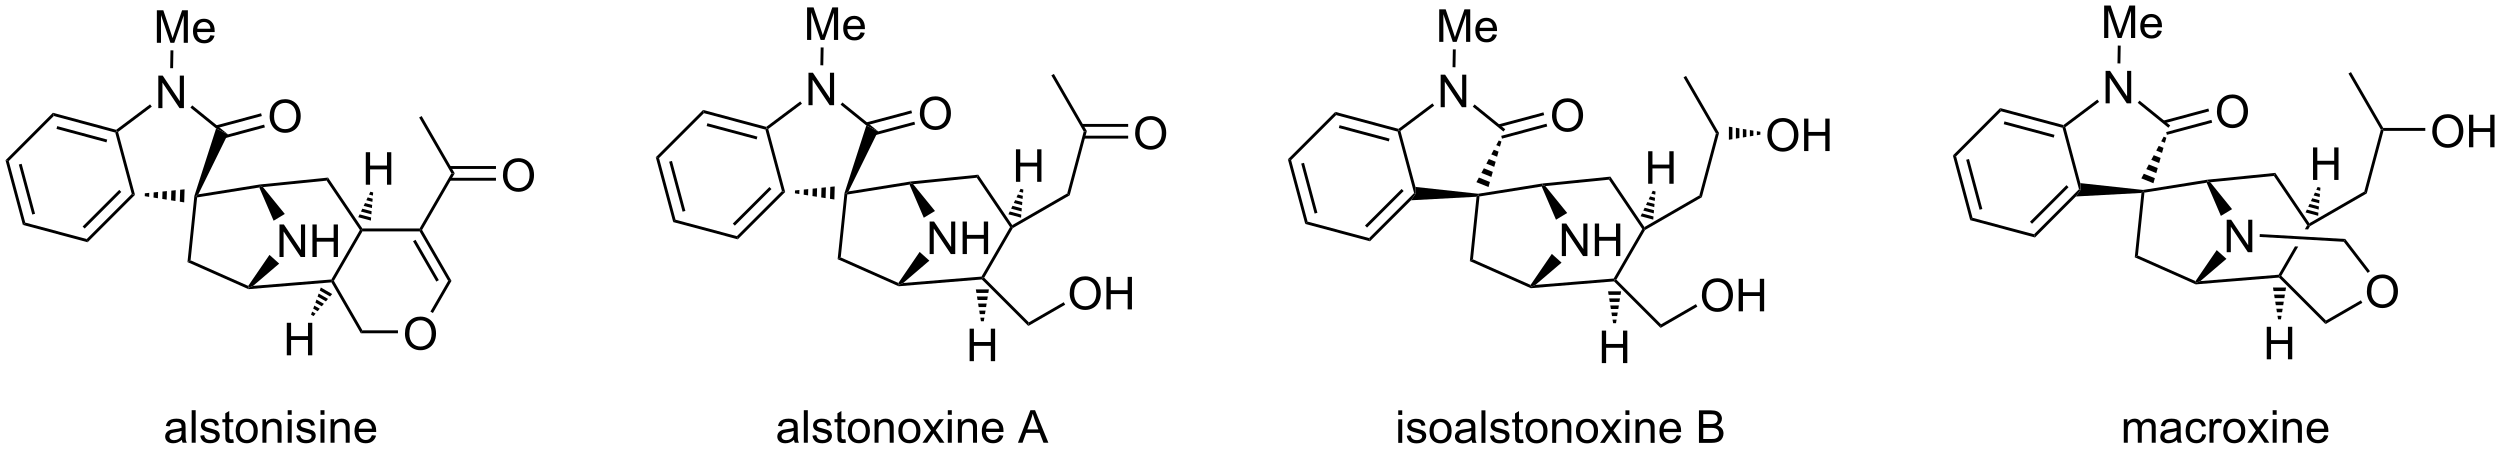 <?xml version="1.0" encoding="UTF-8"?>
<!DOCTYPE svg PUBLIC '-//W3C//DTD SVG 1.0//EN'
          'http://www.w3.org/TR/2001/REC-SVG-20010904/DTD/svg10.dtd'>
<svg stroke-dasharray="none" shape-rendering="auto" xmlns="http://www.w3.org/2000/svg" font-family="'Dialog'" text-rendering="auto" width="1024" fill-opacity="1" color-interpolation="auto" color-rendering="auto" preserveAspectRatio="xMidYMid meet" font-size="12px" viewBox="0 0 1024 184" fill="black" xmlns:xlink="http://www.w3.org/1999/xlink" stroke="black" image-rendering="auto" stroke-miterlimit="10" stroke-linecap="square" stroke-linejoin="miter" font-style="normal" stroke-width="1" height="184" stroke-dashoffset="0" font-weight="normal" stroke-opacity="1"
><!--Generated by the Batik Graphics2D SVG Generator--><defs id="genericDefs"
  /><g
  ><defs id="defs1"
    ><clipPath clipPathUnits="userSpaceOnUse" id="clipPath1"
      ><path d="M0.633 1.583 L453.667 1.583 L453.667 82.929 L0.633 82.929 L0.633 1.583 Z"
      /></clipPath
      ><clipPath clipPathUnits="userSpaceOnUse" id="clipPath2"
      ><path d="M-0.972 9.65 L-0.972 88.735 L439.466 88.735 L439.466 9.65 Z"
      /></clipPath
    ></defs
    ><g transform="scale(2.26,2.26) translate(-0.633,-1.583) matrix(1.029,0,0,1.029,1.633,-8.344)"
    ><path d="M114.541 37.367 L115.11 37.52 L118.017 48.35 L117.601 48.767 ZM116.89 38.128 L119.253 46.933 L119.746 46.8 L117.383 37.996 Z" stroke="none" clip-path="url(#clipPath2)"
    /></g
    ><g transform="matrix(2.325,0,0,2.325,2.26,-22.437)"
    ><path d="M117.601 48.767 L118.017 48.35 L128.848 51.248 L129 51.816 Z" stroke="none" clip-path="url(#clipPath2)"
    /></g
    ><g transform="matrix(2.325,0,0,2.325,2.26,-22.437)"
    ><path d="M129 51.816 L128.848 51.248 L136.781 43.325 L137.351 43.477 ZM128.486 49.403 L134.936 42.962 L134.575 42.601 L128.125 49.042 Z" stroke="none" clip-path="url(#clipPath2)"
    /></g
    ><g transform="matrix(2.325,0,0,2.325,2.26,-22.437)"
    ><path d="M137.351 43.477 L136.781 43.325 L133.874 32.483 L134.082 32.275 L134.373 32.376 Z" stroke="none" clip-path="url(#clipPath2)"
    /></g
    ><g transform="matrix(2.325,0,0,2.325,2.26,-22.437)"
    ><path d="M134.028 31.997 L134.082 32.275 L133.874 32.483 L123.043 29.586 L122.891 29.017 ZM132.458 33.72 L123.652 31.365 L123.52 31.858 L132.326 34.213 Z" stroke="none" clip-path="url(#clipPath2)"
    /></g
    ><g transform="matrix(2.325,0,0,2.325,2.26,-22.437)"
    ><path d="M122.891 29.017 L123.043 29.586 L115.11 37.52 L114.541 37.367 Z" stroke="none" clip-path="url(#clipPath2)"
    /></g
    ><g transform="matrix(2.325,0,0,2.325,2.26,-22.437)"
    ><path d="M141.458 28.189 L141.458 22.462 L142.237 22.462 L145.244 26.957 L145.244 22.462 L145.971 22.462 L145.971 28.189 L145.192 28.189 L142.185 23.689 L142.185 28.189 L141.458 28.189 Z" stroke="none" clip-path="url(#clipPath2)"
    /></g
    ><g transform="matrix(2.325,0,0,2.325,2.26,-22.437)"
    ><path d="M139.085 43.2 L139.862 43.122 L139.843 43.831 L139.071 43.71 ZM140.64 43.043 L141.418 42.965 L141.388 44.072 L140.615 43.951 ZM142.195 42.886 L142.973 42.808 L142.932 44.313 L142.16 44.193 ZM143.75 42.73 L144.528 42.651 L144.476 44.554 L143.704 44.434 ZM145.306 42.573 L146.083 42.494 L146.021 44.795 L145.249 44.675 Z" stroke="none" clip-path="url(#clipPath2)"
    /></g
    ><g transform="matrix(2.325,0,0,2.325,2.26,-22.437)"
    ><path d="M148.51 43.37 L148.064 43.699 L147.813 43.65 L151.649 31.762 L153.72 32.78 Z" stroke="none" clip-path="url(#clipPath2)"
    /></g
    ><g transform="matrix(2.325,0,0,2.325,2.26,-22.437)"
    ><path d="M153.72 32.78 L151.649 31.762 L147.113 28.096 L147.434 27.699 Z" stroke="none" clip-path="url(#clipPath2)"
    /></g
    ><g transform="matrix(2.325,0,0,2.325,2.26,-22.437)"
    ><path d="M140.005 27.517 L140.311 27.926 L134.373 32.376 L134.082 32.275 L134.028 31.997 Z" stroke="none" clip-path="url(#clipPath2)"
    /></g
    ><g transform="matrix(2.325,0,0,2.325,2.26,-22.437)"
    ><path d="M141.212 16.68 L141.212 10.953 L142.353 10.953 L143.709 15.008 Q143.897 15.573 143.983 15.854 Q144.079 15.542 144.288 14.937 L145.657 10.953 L146.678 10.953 L146.678 16.68 L145.946 16.68 L145.946 11.885 L144.282 16.68 L143.6 16.68 L141.944 11.805 L141.944 16.68 L141.212 16.68 ZM150.65 15.344 L151.376 15.432 Q151.204 16.07 150.738 16.422 Q150.275 16.773 149.553 16.773 Q148.642 16.773 148.108 16.213 Q147.577 15.651 147.577 14.64 Q147.577 13.594 148.116 13.015 Q148.655 12.437 149.514 12.437 Q150.345 12.437 150.871 13.005 Q151.4 13.57 151.4 14.596 Q151.4 14.659 151.397 14.784 L148.303 14.784 Q148.342 15.469 148.689 15.833 Q149.038 16.195 149.556 16.195 Q149.944 16.195 150.217 15.992 Q150.491 15.789 150.65 15.344 ZM148.342 14.206 L150.657 14.206 Q150.611 13.682 150.392 13.422 Q150.056 13.015 149.522 13.015 Q149.038 13.015 148.707 13.341 Q148.376 13.664 148.342 14.206 Z" stroke="none" clip-path="url(#clipPath2)"
    /></g
    ><g transform="matrix(2.325,0,0,2.325,2.26,-22.437)"
    ><path d="M144.064 21.159 L143.554 21.15 L143.612 18.005 L144.123 18.014 Z" stroke="none" clip-path="url(#clipPath2)"
    /></g
    ><g transform="matrix(2.325,0,0,2.325,2.26,-22.437)"
    ><path d="M161.081 29.663 Q161.081 28.236 161.846 27.431 Q162.612 26.624 163.823 26.624 Q164.615 26.624 165.25 27.004 Q165.888 27.381 166.221 28.059 Q166.557 28.736 166.557 29.595 Q166.557 30.467 166.206 31.155 Q165.854 31.842 165.208 32.197 Q164.565 32.551 163.818 32.551 Q163.011 32.551 162.373 32.16 Q161.737 31.767 161.409 31.092 Q161.081 30.415 161.081 29.663 ZM161.862 29.673 Q161.862 30.71 162.417 31.306 Q162.974 31.9 163.815 31.9 Q164.669 31.9 165.221 31.298 Q165.776 30.697 165.776 29.592 Q165.776 28.892 165.539 28.371 Q165.302 27.85 164.846 27.564 Q164.393 27.275 163.826 27.275 Q163.021 27.275 162.44 27.829 Q161.862 28.381 161.862 29.673 Z" stroke="none" clip-path="url(#clipPath2)"
    /></g
    ><g transform="matrix(2.325,0,0,2.325,2.26,-22.437)"
    ><path d="M152.268 33.724 L160.241 31.591 L160.109 31.098 L152.136 33.231 ZM151.759 31.716 L159.706 29.59 L159.574 29.097 L151.627 31.223 Z" stroke="none" clip-path="url(#clipPath2)"
    /></g
    ><g transform="matrix(2.325,0,0,2.325,2.26,-22.437)"
    ><path d="M162.804 54.405 L162.804 48.678 L163.582 48.678 L166.59 53.173 L166.59 48.678 L167.317 48.678 L167.317 54.405 L166.538 54.405 L163.53 49.905 L163.53 54.405 L162.804 54.405 ZM168.612 54.405 L168.612 48.678 L169.37 48.678 L169.37 51.03 L172.347 51.03 L172.347 48.678 L173.105 48.678 L173.105 54.405 L172.347 54.405 L172.347 51.704 L169.37 51.704 L169.37 54.405 L168.612 54.405 Z" stroke="none" clip-path="url(#clipPath2)"
    /></g
    ><g transform="matrix(2.325,0,0,2.325,2.26,-22.437)"
    ><path d="M147.813 43.65 L148.064 43.699 L148.297 43.92 L147.143 54.997 L146.597 55.313 Z" stroke="none" clip-path="url(#clipPath2)"
    /></g
    ><g transform="matrix(2.325,0,0,2.325,2.26,-22.437)"
    ><path d="M146.597 55.313 L147.143 54.997 L157.3 59.505 L157.389 59.823 L157.345 60.083 Z" stroke="none" clip-path="url(#clipPath2)"
    /></g
    ><g transform="matrix(2.325,0,0,2.325,2.26,-22.437)"
    ><path d="M158.15 59.505 L157.389 59.823 L157.3 59.505 L161.043 54.031 L162.755 55.569 Z" stroke="none" clip-path="url(#clipPath2)"
    /></g
    ><g transform="matrix(2.325,0,0,2.325,2.26,-22.437)"
    ><path d="M163.744 46.819 L161.774 48.011 L159.26 42.17 L159.413 41.888 L159.907 42.094 Z" stroke="none" clip-path="url(#clipPath2)"
    /></g
    ><g transform="matrix(2.325,0,0,2.325,2.26,-22.437)"
    ><path d="M159.381 41.634 L159.413 41.888 L159.26 42.17 L148.297 43.92 L148.064 43.699 L148.51 43.37 Z" stroke="none" clip-path="url(#clipPath2)"
    /></g
    ><g transform="matrix(2.325,0,0,2.325,2.26,-22.437)"
    ><path d="M159.907 42.094 L159.413 41.888 L159.381 41.634 L171.358 40.425 L171.106 40.963 Z" stroke="none" clip-path="url(#clipPath2)"
    /></g
    ><g transform="matrix(2.325,0,0,2.325,2.26,-22.437)"
    ><path d="M157.345 60.083 L157.389 59.823 L158.15 59.505 L171.941 58.376 L172.095 58.619 L171.998 58.883 Z" stroke="none" clip-path="url(#clipPath2)"
    /></g
    ><g transform="matrix(2.325,0,0,2.325,2.26,-22.437)"
    ><path d="M172.414 58.577 L172.095 58.619 L171.941 58.376 L176.974 49.656 L177.274 49.646 L177.461 49.833 Z" stroke="none" clip-path="url(#clipPath2)"
    /></g
    ><g transform="matrix(2.325,0,0,2.325,2.26,-22.437)"
    ><path d="M177.353 49.306 L177.274 49.646 L176.974 49.656 L171.106 40.963 L171.358 40.425 Z" stroke="none" clip-path="url(#clipPath2)"
    /></g
    ><g transform="matrix(2.325,0,0,2.325,2.26,-22.437)"
    ><path d="M171.998 58.883 L172.095 58.619 L172.414 58.577 L180.279 66.442 L180.195 67.079 Z" stroke="none" clip-path="url(#clipPath2)"
    /></g
    ><g transform="matrix(2.325,0,0,2.325,2.26,-22.437)"
    ><path d="M187.478 61.367 Q187.478 59.94 188.244 59.135 Q189.009 58.328 190.22 58.328 Q191.012 58.328 191.647 58.708 Q192.285 59.086 192.619 59.763 Q192.954 60.44 192.954 61.299 Q192.954 62.172 192.603 62.859 Q192.251 63.547 191.606 63.901 Q190.962 64.255 190.215 64.255 Q189.408 64.255 188.77 63.864 Q188.134 63.471 187.806 62.797 Q187.478 62.119 187.478 61.367 ZM188.259 61.377 Q188.259 62.414 188.814 63.01 Q189.371 63.604 190.212 63.604 Q191.066 63.604 191.619 63.002 Q192.173 62.401 192.173 61.297 Q192.173 60.596 191.936 60.075 Q191.699 59.554 191.244 59.268 Q190.79 58.979 190.223 58.979 Q189.418 58.979 188.837 59.533 Q188.259 60.086 188.259 61.377 ZM193.953 64.156 L193.953 58.429 L194.711 58.429 L194.711 60.781 L197.688 60.781 L197.688 58.429 L198.445 58.429 L198.445 64.156 L197.688 64.156 L197.688 61.455 L194.711 61.455 L194.711 64.156 L193.953 64.156 Z" stroke="none" clip-path="url(#clipPath2)"
    /></g
    ><g transform="matrix(2.325,0,0,2.325,2.26,-22.437)"
    ><path d="M180.195 67.079 L180.279 66.442 L186.427 62.891 L186.682 63.333 Z" stroke="none" clip-path="url(#clipPath2)"
    /></g
    ><g transform="matrix(2.325,0,0,2.325,2.26,-22.437)"
    ><path d="M177.461 49.833 L177.274 49.646 L177.353 49.306 L187.041 43.723 L187.479 44.059 Z" stroke="none" clip-path="url(#clipPath2)"
    /></g
    ><g transform="matrix(2.325,0,0,2.325,2.26,-22.437)"
    ><path d="M187.479 44.059 L187.041 43.723 L189.949 32.812 L190.496 32.74 Z" stroke="none" clip-path="url(#clipPath2)"
    /></g
    ><g transform="matrix(2.325,0,0,2.325,2.26,-22.437)"
    ><path d="M190.496 32.74 L189.949 32.812 L184.247 22.929 L184.689 22.674 Z" stroke="none" clip-path="url(#clipPath2)"
    /></g
    ><g transform="matrix(2.325,0,0,2.325,2.26,-22.437)"
    ><path d="M199.009 33.137 Q199.009 31.71 199.774 30.905 Q200.54 30.098 201.751 30.098 Q202.542 30.098 203.178 30.478 Q203.816 30.856 204.149 31.533 Q204.485 32.21 204.485 33.069 Q204.485 33.941 204.134 34.629 Q203.782 35.316 203.136 35.671 Q202.493 36.025 201.746 36.025 Q200.938 36.025 200.3 35.634 Q199.665 35.241 199.337 34.566 Q199.009 33.889 199.009 33.137 ZM199.79 33.147 Q199.79 34.184 200.345 34.78 Q200.902 35.374 201.743 35.374 Q202.597 35.374 203.149 34.772 Q203.704 34.171 203.704 33.066 Q203.704 32.366 203.467 31.845 Q203.23 31.324 202.774 31.038 Q202.321 30.749 201.753 30.749 Q200.949 30.749 200.368 31.303 Q199.79 31.856 199.79 33.147 Z" stroke="none" clip-path="url(#clipPath2)"
    /></g
    ><g transform="matrix(2.325,0,0,2.325,2.26,-22.437)"
    ><path d="M189.946 34.067 L197.779 34.067 L197.779 33.557 L189.946 33.557 ZM189.625 31.995 L197.779 31.995 L197.779 31.485 L189.625 31.485 Z" stroke="none" clip-path="url(#clipPath2)"
    /></g
    ><g transform="matrix(2.325,0,0,2.325,2.26,-22.437)"
    ><path d="M178.01 41.681 L178.01 35.954 L178.768 35.954 L178.768 38.306 L181.745 38.306 L181.745 35.954 L182.502 35.954 L182.502 41.681 L181.745 41.681 L181.745 38.98 L178.768 38.98 L178.768 41.681 L178.01 41.681 Z" stroke="none" clip-path="url(#clipPath2)"
    /></g
    ><g transform="matrix(2.325,0,0,2.325,2.26,-22.437)"
    ><path d="M176.685 47.404 L176.922 46.905 L178.952 47.45 L178.908 48 ZM177.159 46.406 L177.396 45.907 L179.042 46.349 L178.997 46.9 ZM177.633 45.408 L177.869 44.91 L179.131 45.248 L179.087 45.799 ZM178.107 44.411 L178.343 43.912 L179.221 44.148 L179.176 44.698 ZM178.58 43.413 L178.817 42.914 L179.31 43.047 L179.265 43.597 Z" stroke="none" clip-path="url(#clipPath2)"
    /></g
    ><g transform="matrix(2.325,0,0,2.325,2.26,-22.437)"
    ><path d="M169.847 73.278 L169.847 67.552 L170.605 67.552 L170.605 69.903 L173.582 69.903 L173.582 67.552 L174.339 67.552 L174.339 73.278 L173.582 73.278 L173.582 70.578 L170.605 70.578 L170.605 73.278 L169.847 73.278 Z" stroke="none" clip-path="url(#clipPath2)"
    /></g
    ><g transform="matrix(2.325,0,0,2.325,2.26,-22.437)"
    ><path d="M173.246 60.631 L173.147 61.255 L171.044 61.255 L170.944 60.631 ZM173.047 61.879 L172.947 62.502 L171.243 62.502 L171.143 61.879 ZM172.848 63.126 L172.748 63.749 L171.442 63.749 L171.342 63.126 ZM172.649 64.373 L172.549 64.997 L171.641 64.997 L171.542 64.373 ZM172.45 65.62 L172.35 66.244 L171.84 66.244 L171.74 65.62 Z" stroke="none" clip-path="url(#clipPath2)"
    /></g
    ><g transform="matrix(2.325,0,0,2.325,2.26,-22.437)"
    ><path d="M138.911 87.135 Q138.52 87.468 138.158 87.606 Q137.799 87.742 137.385 87.742 Q136.7 87.742 136.333 87.409 Q135.965 87.073 135.965 86.554 Q135.965 86.25 136.103 85.997 Q136.244 85.745 136.468 85.593 Q136.692 85.44 136.973 85.362 Q137.181 85.307 137.598 85.257 Q138.45 85.156 138.853 85.015 Q138.856 84.87 138.856 84.83 Q138.856 84.401 138.658 84.226 Q138.387 83.987 137.856 83.987 Q137.361 83.987 137.124 84.161 Q136.887 84.336 136.775 84.776 L136.088 84.682 Q136.181 84.242 136.395 83.971 Q136.611 83.698 137.017 83.552 Q137.424 83.406 137.958 83.406 Q138.489 83.406 138.82 83.531 Q139.153 83.656 139.309 83.846 Q139.465 84.034 139.528 84.323 Q139.564 84.502 139.564 84.971 L139.564 85.909 Q139.564 86.89 139.609 87.151 Q139.653 87.409 139.786 87.648 L139.051 87.648 Q138.942 87.429 138.911 87.135 ZM138.853 85.565 Q138.471 85.721 137.705 85.83 Q137.27 85.893 137.09 85.971 Q136.911 86.049 136.812 86.2 Q136.715 86.351 136.715 86.534 Q136.715 86.815 136.929 87.002 Q137.142 87.19 137.551 87.19 Q137.958 87.19 138.273 87.013 Q138.59 86.836 138.739 86.526 Q138.853 86.289 138.853 85.823 L138.853 85.565 ZM140.638 87.648 L140.638 81.921 L141.342 81.921 L141.342 87.648 L140.638 87.648 ZM142.15 86.409 L142.846 86.299 Q142.903 86.718 143.171 86.942 Q143.439 87.164 143.918 87.164 Q144.403 87.164 144.637 86.966 Q144.872 86.768 144.872 86.502 Q144.872 86.265 144.666 86.127 Q144.52 86.034 143.947 85.89 Q143.174 85.695 142.874 85.552 Q142.575 85.409 142.421 85.159 Q142.267 84.906 142.267 84.601 Q142.267 84.323 142.392 84.088 Q142.52 83.851 142.739 83.695 Q142.903 83.573 143.187 83.489 Q143.471 83.406 143.793 83.406 Q144.283 83.406 144.65 83.546 Q145.02 83.687 145.195 83.927 Q145.372 84.166 145.439 84.57 L144.752 84.664 Q144.705 84.343 144.478 84.164 Q144.254 83.984 143.846 83.984 Q143.361 83.984 143.153 84.145 Q142.947 84.304 142.947 84.518 Q142.947 84.656 143.033 84.765 Q143.119 84.877 143.301 84.953 Q143.408 84.992 143.924 85.132 Q144.668 85.33 144.963 85.458 Q145.26 85.586 145.426 85.828 Q145.596 86.07 145.596 86.429 Q145.596 86.781 145.39 87.091 Q145.184 87.401 144.796 87.573 Q144.411 87.742 143.924 87.742 Q143.114 87.742 142.689 87.406 Q142.267 87.07 142.15 86.409 ZM147.965 87.018 L148.067 87.64 Q147.77 87.703 147.536 87.703 Q147.153 87.703 146.942 87.583 Q146.731 87.461 146.645 87.263 Q146.559 87.065 146.559 86.432 L146.559 84.046 L146.043 84.046 L146.043 83.5 L146.559 83.5 L146.559 82.471 L147.26 82.049 L147.26 83.5 L147.965 83.5 L147.965 84.046 L147.26 84.046 L147.26 86.471 Q147.26 86.773 147.296 86.859 Q147.333 86.945 147.416 86.997 Q147.502 87.046 147.658 87.046 Q147.775 87.046 147.965 87.018 ZM148.391 85.573 Q148.391 84.421 149.032 83.867 Q149.568 83.406 150.337 83.406 Q151.193 83.406 151.735 83.966 Q152.279 84.526 152.279 85.515 Q152.279 86.315 152.037 86.776 Q151.797 87.234 151.339 87.489 Q150.881 87.742 150.337 87.742 Q149.467 87.742 148.928 87.185 Q148.391 86.625 148.391 85.573 ZM149.115 85.573 Q149.115 86.37 149.462 86.768 Q149.81 87.164 150.337 87.164 Q150.86 87.164 151.206 86.765 Q151.555 86.367 151.555 85.549 Q151.555 84.781 151.206 84.385 Q150.857 83.987 150.337 83.987 Q149.81 83.987 149.462 84.382 Q149.115 84.776 149.115 85.573 ZM153.103 87.648 L153.103 83.5 L153.736 83.5 L153.736 84.088 Q154.192 83.406 155.056 83.406 Q155.431 83.406 155.744 83.541 Q156.059 83.674 156.215 83.893 Q156.372 84.112 156.434 84.414 Q156.473 84.609 156.473 85.096 L156.473 87.648 L155.77 87.648 L155.77 85.125 Q155.77 84.695 155.687 84.481 Q155.606 84.268 155.398 84.143 Q155.189 84.015 154.908 84.015 Q154.458 84.015 154.132 84.302 Q153.806 84.586 153.806 85.382 L153.806 87.648 L153.103 87.648 ZM157.29 85.573 Q157.29 84.421 157.93 83.867 Q158.467 83.406 159.235 83.406 Q160.092 83.406 160.633 83.966 Q161.178 84.526 161.178 85.515 Q161.178 86.315 160.935 86.776 Q160.696 87.234 160.238 87.489 Q159.779 87.742 159.235 87.742 Q158.365 87.742 157.826 87.185 Q157.29 86.625 157.29 85.573 ZM158.013 85.573 Q158.013 86.37 158.36 86.768 Q158.709 87.164 159.235 87.164 Q159.758 87.164 160.105 86.765 Q160.454 86.367 160.454 85.549 Q160.454 84.781 160.105 84.385 Q159.756 83.987 159.235 83.987 Q158.709 83.987 158.36 84.382 Q158.013 84.776 158.013 85.573 ZM161.533 87.648 L163.049 85.492 L161.645 83.5 L162.525 83.5 L163.161 84.471 Q163.34 84.75 163.45 84.937 Q163.622 84.679 163.767 84.479 L164.465 83.5 L165.306 83.5 L163.872 85.453 L165.416 87.648 L164.551 87.648 L163.7 86.359 L163.473 86.01 L162.385 87.648 L161.533 87.648 ZM166.004 82.729 L166.004 81.921 L166.708 81.921 L166.708 82.729 L166.004 82.729 ZM166.004 87.648 L166.004 83.5 L166.708 83.5 L166.708 87.648 L166.004 87.648 ZM167.779 87.648 L167.779 83.5 L168.412 83.5 L168.412 84.088 Q168.868 83.406 169.732 83.406 Q170.107 83.406 170.42 83.541 Q170.735 83.674 170.891 83.893 Q171.047 84.112 171.11 84.414 Q171.149 84.609 171.149 85.096 L171.149 87.648 L170.446 87.648 L170.446 85.125 Q170.446 84.695 170.363 84.481 Q170.282 84.268 170.073 84.143 Q169.865 84.015 169.584 84.015 Q169.133 84.015 168.808 84.302 Q168.482 84.586 168.482 85.382 L168.482 87.648 L167.779 87.648 ZM175.067 86.312 L175.793 86.401 Q175.622 87.039 175.155 87.39 Q174.692 87.742 173.971 87.742 Q173.059 87.742 172.525 87.182 Q171.994 86.62 171.994 85.609 Q171.994 84.562 172.533 83.984 Q173.072 83.406 173.931 83.406 Q174.762 83.406 175.288 83.974 Q175.817 84.539 175.817 85.565 Q175.817 85.627 175.814 85.752 L172.721 85.752 Q172.76 86.437 173.106 86.802 Q173.455 87.164 173.973 87.164 Q174.361 87.164 174.635 86.961 Q174.908 86.757 175.067 86.312 ZM172.76 85.174 L175.075 85.174 Q175.028 84.651 174.809 84.39 Q174.473 83.984 173.939 83.984 Q173.455 83.984 173.124 84.31 Q172.793 84.632 172.76 85.174 ZM178.359 87.648 L180.559 81.921 L181.377 81.921 L183.721 87.648 L182.856 87.648 L182.189 85.914 L179.793 85.914 L179.166 87.648 L178.359 87.648 ZM180.012 85.296 L181.955 85.296 L181.356 83.711 Q181.083 82.987 180.95 82.523 Q180.84 83.073 180.642 83.617 L180.012 85.296 Z" stroke="none" clip-path="url(#clipPath2)"
    /></g
    ><g transform="matrix(2.325,0,0,2.325,2.26,-22.437)"
    ><path d="M0 37.879 L0.569 38.031 L3.477 48.862 L3.06 49.279 ZM2.349 38.639 L4.713 47.444 L5.205 47.312 L2.842 38.507 Z" stroke="none" clip-path="url(#clipPath2)"
    /></g
    ><g transform="matrix(2.325,0,0,2.325,2.26,-22.437)"
    ><path d="M3.06 49.279 L3.477 48.862 L14.307 51.759 L14.46 52.328 Z" stroke="none" clip-path="url(#clipPath2)"
    /></g
    ><g transform="matrix(2.325,0,0,2.325,2.26,-22.437)"
    ><path d="M14.46 52.328 L14.307 51.759 L22.241 43.825 L22.81 43.978 ZM13.944 49.913 L20.393 43.463 L20.033 43.103 L13.583 49.552 Z" stroke="none" clip-path="url(#clipPath2)"
    /></g
    ><g transform="matrix(2.325,0,0,2.325,2.26,-22.437)"
    ><path d="M22.81 43.978 L22.241 43.825 L19.333 33.005 L19.541 32.797 L19.833 32.898 Z" stroke="none" clip-path="url(#clipPath2)"
    /></g
    ><g transform="matrix(2.325,0,0,2.325,2.26,-22.437)"
    ><path d="M19.488 32.519 L19.541 32.797 L19.333 33.005 L8.503 30.087 L8.35 29.518 ZM17.916 34.241 L9.112 31.869 L8.979 32.362 L17.784 34.734 Z" stroke="none" clip-path="url(#clipPath2)"
    /></g
    ><g transform="matrix(2.325,0,0,2.325,2.26,-22.437)"
    ><path d="M8.35 29.518 L8.503 30.087 L0.569 38.031 L0 37.879 Z" stroke="none" clip-path="url(#clipPath2)"
    /></g
    ><g transform="matrix(2.325,0,0,2.325,2.26,-22.437)"
    ><path d="M26.917 28.701 L26.917 22.974 L27.696 22.974 L30.704 27.469 L30.704 22.974 L31.43 22.974 L31.43 28.701 L30.652 28.701 L27.644 24.201 L27.644 28.701 L26.917 28.701 Z" stroke="none" clip-path="url(#clipPath2)"
    /></g
    ><g transform="matrix(2.325,0,0,2.325,2.26,-22.437)"
    ><path d="M24.544 43.703 L25.322 43.626 L25.302 44.334 L24.53 44.213 ZM26.1 43.548 L26.878 43.47 L26.846 44.577 L26.074 44.456 ZM27.655 43.392 L28.433 43.315 L28.391 44.819 L27.619 44.698 ZM29.211 43.237 L29.988 43.159 L29.935 45.062 L29.163 44.941 ZM30.766 43.081 L31.544 43.004 L31.479 45.305 L30.707 45.183 Z" stroke="none" clip-path="url(#clipPath2)"
    /></g
    ><g transform="matrix(2.325,0,0,2.325,2.26,-22.437)"
    ><path d="M33.969 43.881 L33.523 44.211 L33.272 44.161 L37.098 32.283 L39.168 33.304 Z" stroke="none" clip-path="url(#clipPath2)"
    /></g
    ><g transform="matrix(2.325,0,0,2.325,2.26,-22.437)"
    ><path d="M39.168 33.304 L37.098 32.283 L32.572 28.615 L32.894 28.218 Z" stroke="none" clip-path="url(#clipPath2)"
    /></g
    ><g transform="matrix(2.325,0,0,2.325,2.26,-22.437)"
    ><path d="M25.464 28.033 L25.77 28.441 L19.833 32.898 L19.541 32.797 L19.488 32.519 Z" stroke="none" clip-path="url(#clipPath2)"
    /></g
    ><g transform="matrix(2.325,0,0,2.325,2.26,-22.437)"
    ><path d="M26.661 17.191 L26.661 11.464 L27.802 11.464 L29.158 15.519 Q29.346 16.084 29.432 16.366 Q29.528 16.053 29.736 15.449 L31.106 11.464 L32.127 11.464 L32.127 17.191 L31.395 17.191 L31.395 12.397 L29.731 17.191 L29.049 17.191 L27.393 12.316 L27.393 17.191 L26.661 17.191 ZM36.098 15.855 L36.825 15.944 Q36.653 16.582 36.187 16.933 Q35.723 17.285 35.002 17.285 Q34.09 17.285 33.557 16.725 Q33.025 16.163 33.025 15.152 Q33.025 14.105 33.565 13.527 Q34.104 12.949 34.963 12.949 Q35.794 12.949 36.32 13.517 Q36.848 14.082 36.848 15.108 Q36.848 15.17 36.846 15.295 L33.752 15.295 Q33.791 15.98 34.137 16.345 Q34.486 16.707 35.005 16.707 Q35.393 16.707 35.666 16.504 Q35.94 16.3 36.098 15.855 ZM33.791 14.717 L36.106 14.717 Q36.059 14.194 35.84 13.933 Q35.505 13.527 34.971 13.527 Q34.486 13.527 34.156 13.853 Q33.825 14.175 33.791 14.717 Z" stroke="none" clip-path="url(#clipPath2)"
    /></g
    ><g transform="matrix(2.325,0,0,2.325,2.26,-22.437)"
    ><path d="M29.52 21.671 L29.01 21.662 L29.065 18.517 L29.575 18.526 Z" stroke="none" clip-path="url(#clipPath2)"
    /></g
    ><g transform="matrix(2.325,0,0,2.325,2.26,-22.437)"
    ><path d="M46.529 30.164 Q46.529 28.737 47.295 27.932 Q48.061 27.125 49.272 27.125 Q50.063 27.125 50.699 27.505 Q51.337 27.882 51.67 28.559 Q52.006 29.237 52.006 30.096 Q52.006 30.968 51.654 31.656 Q51.303 32.343 50.657 32.697 Q50.014 33.052 49.267 33.052 Q48.459 33.052 47.821 32.661 Q47.186 32.268 46.858 31.593 Q46.529 30.916 46.529 30.164 ZM47.311 30.174 Q47.311 31.21 47.865 31.807 Q48.423 32.401 49.264 32.401 Q50.118 32.401 50.67 31.799 Q51.225 31.198 51.225 30.093 Q51.225 29.393 50.988 28.872 Q50.751 28.351 50.295 28.065 Q49.842 27.776 49.274 27.776 Q48.47 27.776 47.889 28.33 Q47.311 28.882 47.311 30.174 Z" stroke="none" clip-path="url(#clipPath2)"
    /></g
    ><g transform="matrix(2.325,0,0,2.325,2.26,-22.437)"
    ><path d="M37.717 34.248 L45.694 32.099 L45.561 31.606 L37.585 33.755 ZM37.211 32.238 L45.154 30.098 L45.022 29.605 L37.078 31.746 Z" stroke="none" clip-path="url(#clipPath2)"
    /></g
    ><g transform="matrix(2.325,0,0,2.325,2.26,-22.437)"
    ><path d="M48.263 54.927 L48.263 49.2 L49.042 49.2 L52.05 53.695 L52.05 49.2 L52.776 49.2 L52.776 54.927 L51.998 54.927 L48.99 50.427 L48.99 54.927 L48.263 54.927 ZM54.072 54.927 L54.072 49.2 L54.83 49.2 L54.83 51.552 L57.806 51.552 L57.806 49.2 L58.564 49.2 L58.564 54.927 L57.806 54.927 L57.806 52.227 L54.83 52.227 L54.83 54.927 L54.072 54.927 Z" stroke="none" clip-path="url(#clipPath2)"
    /></g
    ><g transform="matrix(2.325,0,0,2.325,2.26,-22.437)"
    ><path d="M33.272 44.161 L33.523 44.211 L33.757 44.432 L32.603 55.509 L32.057 55.825 Z" stroke="none" clip-path="url(#clipPath2)"
    /></g
    ><g transform="matrix(2.325,0,0,2.325,2.26,-22.437)"
    ><path d="M32.057 55.825 L32.603 55.509 L42.76 60.016 L42.848 60.335 L42.804 60.594 Z" stroke="none" clip-path="url(#clipPath2)"
    /></g
    ><g transform="matrix(2.325,0,0,2.325,2.26,-22.437)"
    ><path d="M43.611 60.016 L42.848 60.335 L42.76 60.016 L46.501 54.551 L48.212 56.09 Z" stroke="none" clip-path="url(#clipPath2)"
    /></g
    ><g transform="matrix(2.325,0,0,2.325,2.26,-22.437)"
    ><path d="M49.202 47.342 L47.233 48.535 L44.709 42.682 L44.862 42.399 L45.355 42.606 Z" stroke="none" clip-path="url(#clipPath2)"
    /></g
    ><g transform="matrix(2.325,0,0,2.325,2.26,-22.437)"
    ><path d="M44.829 42.146 L44.862 42.399 L44.709 42.682 L33.757 44.432 L33.523 44.211 L33.969 43.881 Z" stroke="none" clip-path="url(#clipPath2)"
    /></g
    ><g transform="matrix(2.325,0,0,2.325,2.26,-22.437)"
    ><path d="M45.355 42.606 L44.862 42.399 L44.829 42.146 L56.818 40.936 L56.565 41.475 Z" stroke="none" clip-path="url(#clipPath2)"
    /></g
    ><g transform="matrix(2.325,0,0,2.325,2.26,-22.437)"
    ><path d="M42.804 60.594 L42.848 60.335 L43.611 60.016 L57.401 58.887 L57.555 59.13 L57.414 59.398 Z" stroke="none" clip-path="url(#clipPath2)"
    /></g
    ><g transform="matrix(2.325,0,0,2.325,2.26,-22.437)"
    ><path d="M57.849 59.13 L57.555 59.13 L57.401 58.887 L62.433 50.168 L62.734 50.157 L62.881 50.412 Z" stroke="none" clip-path="url(#clipPath2)"
    /></g
    ><g transform="matrix(2.325,0,0,2.325,2.26,-22.437)"
    ><path d="M62.869 49.902 L62.734 50.157 L62.433 50.168 L56.565 41.475 L56.818 40.936 Z" stroke="none" clip-path="url(#clipPath2)"
    /></g
    ><g transform="matrix(2.325,0,0,2.325,2.26,-22.437)"
    ><path d="M63.47 42.192 L63.47 36.466 L64.227 36.466 L64.227 38.817 L67.204 38.817 L67.204 36.466 L67.962 36.466 L67.962 42.192 L67.204 42.192 L67.204 39.492 L64.227 39.492 L64.227 42.192 L63.47 42.192 Z" stroke="none" clip-path="url(#clipPath2)"
    /></g
    ><g transform="matrix(2.325,0,0,2.325,2.26,-22.437)"
    ><path d="M62.144 47.915 L62.381 47.416 L64.412 47.962 L64.367 48.512 ZM62.618 46.917 L62.855 46.419 L64.501 46.861 L64.457 47.411 ZM63.092 45.92 L63.329 45.421 L64.591 45.76 L64.546 46.31 ZM63.566 44.922 L63.803 44.424 L64.68 44.659 L64.635 45.209 ZM64.04 43.925 L64.277 43.426 L64.769 43.558 L64.725 44.109 Z" stroke="none" clip-path="url(#clipPath2)"
    /></g
    ><g transform="matrix(2.325,0,0,2.325,2.26,-22.437)"
    ><path d="M49.552 72.245 L49.552 66.518 L50.31 66.518 L50.31 68.87 L53.286 68.87 L53.286 66.518 L54.044 66.518 L54.044 72.245 L53.286 72.245 L53.286 69.544 L50.31 69.544 L50.31 72.245 L49.552 72.245 Z" stroke="none" clip-path="url(#clipPath2)"
    /></g
    ><g transform="matrix(2.325,0,0,2.325,2.26,-22.437)"
    ><path d="M57.545 61.449 L57.18 61.881 L55.359 60.829 L55.551 60.298 ZM56.816 62.313 L56.451 62.745 L54.975 61.893 L55.167 61.361 ZM56.087 63.177 L55.722 63.609 L54.591 62.956 L54.783 62.424 ZM55.358 64.041 L54.993 64.474 L54.207 64.019 L54.399 63.488 ZM54.629 64.906 L54.264 65.338 L53.822 65.083 L54.014 64.551 Z" stroke="none" clip-path="url(#clipPath2)"
    /></g
    ><g transform="matrix(2.325,0,0,2.325,2.26,-22.437)"
    ><path d="M31.068 87.135 Q30.677 87.468 30.315 87.606 Q29.956 87.742 29.542 87.742 Q28.857 87.742 28.49 87.409 Q28.123 87.073 28.123 86.554 Q28.123 86.25 28.261 85.997 Q28.401 85.745 28.625 85.593 Q28.849 85.44 29.13 85.362 Q29.339 85.307 29.755 85.257 Q30.607 85.156 31.011 85.015 Q31.013 84.87 31.013 84.83 Q31.013 84.401 30.815 84.226 Q30.544 83.987 30.013 83.987 Q29.518 83.987 29.281 84.161 Q29.044 84.336 28.933 84.776 L28.245 84.682 Q28.339 84.242 28.552 83.971 Q28.768 83.698 29.175 83.552 Q29.581 83.406 30.115 83.406 Q30.646 83.406 30.977 83.531 Q31.31 83.656 31.466 83.846 Q31.623 84.034 31.685 84.323 Q31.721 84.502 31.721 84.971 L31.721 85.909 Q31.721 86.89 31.766 87.151 Q31.81 87.409 31.943 87.648 L31.209 87.648 Q31.099 87.429 31.068 87.135 ZM31.011 85.565 Q30.628 85.721 29.862 85.83 Q29.427 85.893 29.248 85.971 Q29.068 86.049 28.969 86.2 Q28.873 86.351 28.873 86.534 Q28.873 86.815 29.086 87.002 Q29.3 87.19 29.709 87.19 Q30.115 87.19 30.43 87.013 Q30.748 86.836 30.896 86.526 Q31.011 86.289 31.011 85.823 L31.011 85.565 ZM32.796 87.648 L32.796 81.921 L33.499 81.921 L33.499 87.648 L32.796 87.648 ZM34.307 86.409 L35.003 86.299 Q35.06 86.718 35.328 86.942 Q35.596 87.164 36.076 87.164 Q36.56 87.164 36.794 86.966 Q37.029 86.768 37.029 86.502 Q37.029 86.265 36.823 86.127 Q36.677 86.034 36.104 85.89 Q35.331 85.695 35.031 85.552 Q34.732 85.409 34.578 85.159 Q34.425 84.906 34.425 84.601 Q34.425 84.323 34.55 84.088 Q34.677 83.851 34.896 83.695 Q35.06 83.573 35.344 83.489 Q35.628 83.406 35.951 83.406 Q36.44 83.406 36.807 83.546 Q37.177 83.687 37.352 83.927 Q37.529 84.166 37.596 84.57 L36.909 84.664 Q36.862 84.343 36.636 84.164 Q36.412 83.984 36.003 83.984 Q35.518 83.984 35.31 84.145 Q35.104 84.304 35.104 84.518 Q35.104 84.656 35.19 84.765 Q35.276 84.877 35.459 84.953 Q35.565 84.992 36.081 85.132 Q36.826 85.33 37.12 85.458 Q37.417 85.586 37.584 85.828 Q37.753 86.07 37.753 86.429 Q37.753 86.781 37.547 87.091 Q37.341 87.401 36.953 87.573 Q36.568 87.742 36.081 87.742 Q35.271 87.742 34.846 87.406 Q34.425 87.07 34.307 86.409 ZM40.123 87.018 L40.224 87.64 Q39.927 87.703 39.693 87.703 Q39.31 87.703 39.099 87.583 Q38.888 87.461 38.802 87.263 Q38.716 87.065 38.716 86.432 L38.716 84.046 L38.201 84.046 L38.201 83.5 L38.716 83.5 L38.716 82.471 L39.417 82.049 L39.417 83.5 L40.123 83.5 L40.123 84.046 L39.417 84.046 L39.417 86.471 Q39.417 86.773 39.453 86.859 Q39.49 86.945 39.573 86.997 Q39.659 87.046 39.815 87.046 Q39.932 87.046 40.123 87.018 ZM40.548 85.573 Q40.548 84.421 41.189 83.867 Q41.725 83.406 42.494 83.406 Q43.35 83.406 43.892 83.966 Q44.436 84.526 44.436 85.515 Q44.436 86.315 44.194 86.776 Q43.955 87.234 43.496 87.489 Q43.038 87.742 42.494 87.742 Q41.624 87.742 41.085 87.185 Q40.548 86.625 40.548 85.573 ZM41.272 85.573 Q41.272 86.37 41.619 86.768 Q41.968 87.164 42.494 87.164 Q43.017 87.164 43.363 86.765 Q43.712 86.367 43.712 85.549 Q43.712 84.781 43.363 84.385 Q43.014 83.987 42.494 83.987 Q41.968 83.987 41.619 84.382 Q41.272 84.776 41.272 85.573 ZM45.261 87.648 L45.261 83.5 L45.893 83.5 L45.893 84.088 Q46.349 83.406 47.214 83.406 Q47.589 83.406 47.901 83.541 Q48.216 83.674 48.373 83.893 Q48.529 84.112 48.591 84.414 Q48.63 84.609 48.63 85.096 L48.63 87.648 L47.927 87.648 L47.927 85.125 Q47.927 84.695 47.844 84.481 Q47.763 84.268 47.555 84.143 Q47.346 84.015 47.065 84.015 Q46.615 84.015 46.289 84.302 Q45.964 84.586 45.964 85.382 L45.964 87.648 L45.261 87.648 ZM49.712 82.729 L49.712 81.921 L50.416 81.921 L50.416 82.729 L49.712 82.729 ZM49.712 87.648 L49.712 83.5 L50.416 83.5 L50.416 87.648 L49.712 87.648 ZM51.206 86.409 L51.901 86.299 Q51.959 86.718 52.227 86.942 Q52.495 87.164 52.974 87.164 Q53.459 87.164 53.693 86.966 Q53.927 86.768 53.927 86.502 Q53.927 86.265 53.721 86.127 Q53.576 86.034 53.003 85.89 Q52.229 85.695 51.93 85.552 Q51.63 85.409 51.477 85.159 Q51.323 84.906 51.323 84.601 Q51.323 84.323 51.448 84.088 Q51.576 83.851 51.794 83.695 Q51.959 83.573 52.242 83.489 Q52.526 83.406 52.849 83.406 Q53.339 83.406 53.706 83.546 Q54.076 83.687 54.25 83.927 Q54.427 84.166 54.495 84.57 L53.807 84.664 Q53.761 84.343 53.534 84.164 Q53.31 83.984 52.901 83.984 Q52.417 83.984 52.209 84.145 Q52.003 84.304 52.003 84.518 Q52.003 84.656 52.089 84.765 Q52.175 84.877 52.357 84.953 Q52.464 84.992 52.979 85.132 Q53.724 85.33 54.018 85.458 Q54.315 85.586 54.482 85.828 Q54.651 86.07 54.651 86.429 Q54.651 86.781 54.446 87.091 Q54.24 87.401 53.852 87.573 Q53.466 87.742 52.979 87.742 Q52.169 87.742 51.745 87.406 Q51.323 87.07 51.206 86.409 ZM55.49 82.729 L55.49 81.921 L56.193 81.921 L56.193 82.729 L55.49 82.729 ZM55.49 87.648 L55.49 83.5 L56.193 83.5 L56.193 87.648 L55.49 87.648 ZM57.264 87.648 L57.264 83.5 L57.897 83.5 L57.897 84.088 Q58.353 83.406 59.218 83.406 Q59.593 83.406 59.905 83.541 Q60.22 83.674 60.377 83.893 Q60.533 84.112 60.595 84.414 Q60.634 84.609 60.634 85.096 L60.634 87.648 L59.931 87.648 L59.931 85.125 Q59.931 84.695 59.848 84.481 Q59.767 84.268 59.559 84.143 Q59.35 84.015 59.069 84.015 Q58.619 84.015 58.293 84.302 Q57.968 84.586 57.968 85.382 L57.968 87.648 L57.264 87.648 ZM64.552 86.312 L65.279 86.401 Q65.107 87.039 64.641 87.39 Q64.177 87.742 63.456 87.742 Q62.544 87.742 62.011 87.182 Q61.479 86.62 61.479 85.609 Q61.479 84.562 62.018 83.984 Q62.557 83.406 63.417 83.406 Q64.248 83.406 64.774 83.974 Q65.302 84.539 65.302 85.565 Q65.302 85.627 65.3 85.752 L62.206 85.752 Q62.245 86.437 62.591 86.802 Q62.94 87.164 63.459 87.164 Q63.846 87.164 64.12 86.961 Q64.393 86.757 64.552 86.312 ZM62.245 85.174 L64.56 85.174 Q64.513 84.651 64.294 84.39 Q63.959 83.984 63.425 83.984 Q62.94 83.984 62.609 84.31 Q62.279 84.632 62.245 85.174 Z" stroke="none" clip-path="url(#clipPath2)"
    /></g
    ><g transform="matrix(2.325,0,0,2.325,2.26,-22.437)"
    ><path d="M70.369 68.464 Q70.369 67.037 71.135 66.233 Q71.9 65.425 73.111 65.425 Q73.903 65.425 74.538 65.805 Q75.176 66.183 75.51 66.86 Q75.846 67.537 75.846 68.397 Q75.846 69.269 75.494 69.957 Q75.142 70.644 74.496 70.998 Q73.853 71.352 73.106 71.352 Q72.299 71.352 71.661 70.962 Q71.025 70.569 70.697 69.894 Q70.369 69.217 70.369 68.464 ZM71.15 68.475 Q71.15 69.511 71.705 70.108 Q72.262 70.701 73.103 70.701 Q73.957 70.701 74.51 70.1 Q75.064 69.498 75.064 68.394 Q75.064 67.694 74.827 67.173 Q74.59 66.652 74.135 66.365 Q73.681 66.076 73.114 66.076 Q72.309 66.076 71.728 66.631 Q71.15 67.183 71.15 68.475 Z" stroke="none" clip-path="url(#clipPath2)"
    /></g
    ><g transform="matrix(2.325,0,0,2.325,2.26,-22.437)"
    ><path d="M57.414 59.398 L57.555 59.13 L57.849 59.13 L62.881 67.848 L62.587 68.359 Z" stroke="none" clip-path="url(#clipPath2)"
    /></g
    ><g transform="matrix(2.325,0,0,2.325,2.26,-22.437)"
    ><path d="M62.587 68.359 L62.881 67.848 L69.139 67.848 L69.139 68.359 Z" stroke="none" clip-path="url(#clipPath2)"
    /></g
    ><g transform="matrix(2.325,0,0,2.325,2.26,-22.437)"
    ><path d="M75.297 64.794 L74.855 64.538 L77.977 59.13 L78.566 59.13 Z" stroke="none" clip-path="url(#clipPath2)"
    /></g
    ><g transform="matrix(2.325,0,0,2.325,2.26,-22.437)"
    ><path d="M78.566 59.13 L77.977 59.13 L72.945 50.412 L73.092 50.157 L73.387 50.157 ZM76.339 59.003 L72.236 51.895 L71.794 52.15 L75.897 59.258 Z" stroke="none" clip-path="url(#clipPath2)"
    /></g
    ><g transform="matrix(2.325,0,0,2.325,2.26,-22.437)"
    ><path d="M72.945 49.902 L73.092 50.157 L72.945 50.412 L62.881 50.412 L62.734 50.157 L62.869 49.902 Z" stroke="none" clip-path="url(#clipPath2)"
    /></g
    ><g transform="matrix(2.325,0,0,2.325,2.26,-22.437)"
    ><path d="M343.069 37.037 L343.638 37.189 L346.535 48.02 L346.118 48.437 ZM345.416 37.797 L347.772 46.602 L348.264 46.471 L345.909 37.665 Z" stroke="none" clip-path="url(#clipPath2)"
    /></g
    ><g transform="matrix(2.325,0,0,2.325,2.26,-22.437)"
    ><path d="M346.118 48.437 L346.535 48.02 L357.376 50.917 L357.529 51.486 Z" stroke="none" clip-path="url(#clipPath2)"
    /></g
    ><g transform="matrix(2.325,0,0,2.325,2.26,-22.437)"
    ><path d="M357.529 51.486 L357.376 50.917 L365.288 42.994 L365.573 43.07 L364.741 44.264 ZM357.013 49.075 L363.447 42.633 L363.086 42.272 L356.652 48.715 Z" stroke="none" clip-path="url(#clipPath2)"
    /></g
    ><g transform="matrix(2.325,0,0,2.325,2.26,-22.437)"
    ><path d="M365.527 41.912 L365.573 43.07 L365.288 42.994 L362.391 32.164 L362.6 31.955 L362.891 32.056 Z" stroke="none" clip-path="url(#clipPath2)"
    /></g
    ><g transform="matrix(2.325,0,0,2.325,2.26,-22.437)"
    ><path d="M362.546 31.677 L362.6 31.955 L362.391 32.164 L351.55 29.256 L351.397 28.687 ZM360.972 33.401 L352.161 31.038 L352.029 31.531 L360.84 33.894 Z" stroke="none" clip-path="url(#clipPath2)"
    /></g
    ><g transform="matrix(2.325,0,0,2.325,2.26,-22.437)"
    ><path d="M351.397 28.687 L351.55 29.256 L343.638 37.189 L343.069 37.037 Z" stroke="none" clip-path="url(#clipPath2)"
    /></g
    ><g transform="matrix(2.325,0,0,2.325,2.26,-22.437)"
    ><path d="M369.976 27.859 L369.976 22.132 L370.754 22.132 L373.762 26.627 L373.762 22.132 L374.488 22.132 L374.488 27.859 L373.71 27.859 L370.702 23.359 L370.702 27.859 L369.976 27.859 Z" stroke="none" clip-path="url(#clipPath2)"
    /></g
    ><g transform="matrix(2.325,0,0,2.325,2.26,-22.437)"
    ><path d="M364.741 44.264 L365.573 43.07 L365.527 41.912 L376.572 43.112 L376.582 43.369 L376.297 43.639 Z" stroke="none" clip-path="url(#clipPath2)"
    /></g
    ><g transform="matrix(2.325,0,0,2.325,2.26,-22.437)"
    ><path d="M376.269 41.072 L376.706 40.255 L378.656 41.044 L378.403 41.934 ZM377.144 39.439 L377.581 38.623 L379.161 39.262 L378.909 40.153 ZM378.018 37.807 L378.456 36.99 L379.667 37.48 L379.414 38.371 ZM378.893 36.174 L379.33 35.358 L380.173 35.699 L379.92 36.589 ZM379.768 34.542 L380.205 33.726 L380.678 33.917 L380.425 34.808 Z" stroke="none" clip-path="url(#clipPath2)"
    /></g
    ><g transform="matrix(2.325,0,0,2.325,2.26,-22.437)"
    ><path d="M381.357 31.757 L381.035 32.154 L375.63 27.773 L375.952 27.377 Z" stroke="none" clip-path="url(#clipPath2)"
    /></g
    ><g transform="matrix(2.325,0,0,2.325,2.26,-22.437)"
    ><path d="M368.522 27.191 L368.829 27.599 L362.891 32.056 L362.6 31.955 L362.546 31.677 Z" stroke="none" clip-path="url(#clipPath2)"
    /></g
    ><g transform="matrix(2.325,0,0,2.325,2.26,-22.437)"
    ><path d="M369.719 16.349 L369.719 10.623 L370.86 10.623 L372.216 14.677 Q372.404 15.242 372.49 15.524 Q372.586 15.211 372.795 14.607 L374.164 10.623 L375.185 10.623 L375.185 16.349 L374.453 16.349 L374.453 11.555 L372.789 16.349 L372.107 16.349 L370.451 11.474 L370.451 16.349 L369.719 16.349 ZM379.157 15.013 L379.883 15.102 Q379.711 15.74 379.245 16.091 Q378.782 16.443 378.06 16.443 Q377.149 16.443 376.615 15.883 Q376.084 15.321 376.084 14.31 Q376.084 13.263 376.623 12.685 Q377.162 12.107 378.021 12.107 Q378.852 12.107 379.378 12.675 Q379.907 13.24 379.907 14.266 Q379.907 14.329 379.904 14.454 L376.81 14.454 Q376.849 15.138 377.196 15.503 Q377.545 15.865 378.063 15.865 Q378.451 15.865 378.724 15.662 Q378.998 15.459 379.157 15.013 ZM376.849 13.875 L379.164 13.875 Q379.118 13.352 378.899 13.091 Q378.563 12.685 378.029 12.685 Q377.545 12.685 377.214 13.011 Q376.883 13.334 376.849 13.875 Z" stroke="none" clip-path="url(#clipPath2)"
    /></g
    ><g transform="matrix(2.325,0,0,2.325,2.26,-22.437)"
    ><path d="M372.578 20.829 L372.068 20.82 L372.123 17.675 L372.634 17.684 Z" stroke="none" clip-path="url(#clipPath2)"
    /></g
    ><g transform="matrix(2.325,0,0,2.325,2.26,-22.437)"
    ><path d="M389.588 29.332 Q389.588 27.905 390.353 27.101 Q391.119 26.293 392.33 26.293 Q393.122 26.293 393.757 26.674 Q394.395 27.051 394.728 27.728 Q395.064 28.405 395.064 29.265 Q395.064 30.137 394.713 30.825 Q394.361 31.512 393.715 31.866 Q393.072 32.22 392.325 32.22 Q391.517 32.22 390.879 31.83 Q390.244 31.436 389.916 30.762 Q389.588 30.085 389.588 29.332 ZM390.369 29.343 Q390.369 30.379 390.924 30.976 Q391.481 31.569 392.322 31.569 Q393.176 31.569 393.728 30.968 Q394.283 30.366 394.283 29.262 Q394.283 28.561 394.046 28.041 Q393.809 27.52 393.353 27.233 Q392.9 26.944 392.332 26.944 Q391.528 26.944 390.947 27.499 Q390.369 28.051 390.369 29.343 Z" stroke="none" clip-path="url(#clipPath2)"
    /></g
    ><g transform="matrix(2.325,0,0,2.325,2.26,-22.437)"
    ><path d="M380.776 33.405 L388.75 31.264 L388.618 30.771 L380.644 32.912 ZM380.268 31.396 L388.213 29.263 L388.08 28.771 L380.136 30.903 Z" stroke="none" clip-path="url(#clipPath2)"
    /></g
    ><g transform="matrix(2.325,0,0,2.325,2.26,-22.437)"
    ><path d="M391.311 54.085 L391.311 48.359 L392.089 48.359 L395.097 52.853 L395.097 48.359 L395.824 48.359 L395.824 54.085 L395.045 54.085 L392.037 49.585 L392.037 54.085 L391.311 54.085 Z" stroke="none" clip-path="url(#clipPath2)"
    /></g
    ><g transform="matrix(2.325,0,0,2.325,2.26,-22.437)"
    ><path d="M376.297 43.639 L376.582 43.369 L376.815 43.59 L375.661 54.667 L375.115 54.983 Z" stroke="none" clip-path="url(#clipPath2)"
    /></g
    ><g transform="matrix(2.325,0,0,2.325,2.26,-22.437)"
    ><path d="M375.115 54.983 L375.661 54.667 L385.818 59.174 L385.906 59.493 L385.862 59.752 Z" stroke="none" clip-path="url(#clipPath2)"
    /></g
    ><g transform="matrix(2.325,0,0,2.325,2.26,-22.437)"
    ><path d="M386.668 59.174 L385.906 59.493 L385.818 59.174 L389.55 53.712 L391.263 55.25 Z" stroke="none" clip-path="url(#clipPath2)"
    /></g
    ><g transform="matrix(2.325,0,0,2.325,2.26,-22.437)"
    ><path d="M392.256 46.496 L390.285 47.686 L387.777 41.84 L387.931 41.557 L388.424 41.764 Z" stroke="none" clip-path="url(#clipPath2)"
    /></g
    ><g transform="matrix(2.325,0,0,2.325,2.26,-22.437)"
    ><path d="M387.898 41.304 L387.931 41.557 L387.777 41.84 L376.815 43.59 L376.582 43.369 L376.572 43.112 Z" stroke="none" clip-path="url(#clipPath2)"
    /></g
    ><g transform="matrix(2.325,0,0,2.325,2.26,-22.437)"
    ><path d="M388.424 41.764 L387.931 41.557 L387.898 41.304 L399.876 40.105 L399.623 40.643 Z" stroke="none" clip-path="url(#clipPath2)"
    /></g
    ><g transform="matrix(2.325,0,0,2.325,2.26,-22.437)"
    ><path d="M385.862 59.752 L385.906 59.493 L386.668 59.174 L400.459 58.045 L400.613 58.288 L400.516 58.552 Z" stroke="none" clip-path="url(#clipPath2)"
    /></g
    ><g transform="matrix(2.325,0,0,2.325,2.26,-22.437)"
    ><path d="M405.792 49.315 L405.491 49.326 L405.079 50.04 L405.649 50.073 L405.979 49.502 L405.792 49.315 ZM403.339 53.055 L400.459 58.045 L400.613 58.288 L400.932 58.246 L403.909 53.088 L403.339 53.055 Z" stroke="none" clip-path="url(#clipPath2)"
    /></g
    ><g transform="matrix(2.325,0,0,2.325,2.26,-22.437)"
    ><path d="M399.876 40.105 L399.623 40.643 L405.491 49.326 L405.792 49.315 L405.87 48.976 L399.876 40.105 Z" stroke="none" clip-path="url(#clipPath2)"
    /></g
    ><g transform="matrix(2.325,0,0,2.325,2.26,-22.437)"
    ><path d="M400.516 58.552 L400.613 58.288 L400.932 58.246 L408.797 66.112 L408.713 66.749 Z" stroke="none" clip-path="url(#clipPath2)"
    /></g
    ><g transform="matrix(2.325,0,0,2.325,2.26,-22.437)"
    ><path d="M416.006 61.036 Q416.006 59.609 416.772 58.805 Q417.537 57.998 418.748 57.998 Q419.54 57.998 420.175 58.378 Q420.813 58.755 421.147 59.432 Q421.483 60.109 421.483 60.969 Q421.483 61.841 421.131 62.529 Q420.78 63.216 420.134 63.57 Q419.49 63.925 418.743 63.925 Q417.936 63.925 417.298 63.534 Q416.662 63.141 416.334 62.466 Q416.006 61.789 416.006 61.036 ZM416.787 61.047 Q416.787 62.083 417.342 62.68 Q417.899 63.273 418.74 63.273 Q419.595 63.273 420.147 62.672 Q420.701 62.07 420.701 60.966 Q420.701 60.266 420.464 59.745 Q420.228 59.224 419.772 58.938 Q419.319 58.648 418.751 58.648 Q417.946 58.648 417.365 59.203 Q416.787 59.755 416.787 61.047 Z" stroke="none" clip-path="url(#clipPath2)"
    /></g
    ><g transform="matrix(2.325,0,0,2.325,2.26,-22.437)"
    ><path d="M408.713 66.749 L408.797 66.112 L414.955 62.559 L415.209 63.001 Z" stroke="none" clip-path="url(#clipPath2)"
    /></g
    ><g transform="matrix(2.325,0,0,2.325,2.26,-22.437)"
    ><path d="M415.548 43.393 L405.87 48.976 L405.792 49.315 L405.979 49.502 L415.986 43.729 L415.548 43.393 Z" stroke="none" clip-path="url(#clipPath2)"
    /></g
    ><g transform="matrix(2.325,0,0,2.325,2.26,-22.437)"
    ><path d="M415.986 43.729 L415.548 43.393 L418.466 32.482 L418.74 32.446 L418.936 32.701 Z" stroke="none" clip-path="url(#clipPath2)"
    /></g
    ><g transform="matrix(2.325,0,0,2.325,2.26,-22.437)"
    ><path d="M418.887 32.19 L418.74 32.446 L418.466 32.482 L412.764 22.609 L413.206 22.354 Z" stroke="none" clip-path="url(#clipPath2)"
    /></g
    ><g transform="matrix(2.325,0,0,2.325,2.26,-22.437)"
    ><path d="M427.526 32.806 Q427.526 31.38 428.292 30.575 Q429.058 29.767 430.268 29.767 Q431.06 29.767 431.695 30.148 Q432.334 30.525 432.667 31.202 Q433.003 31.88 433.003 32.739 Q433.003 33.611 432.651 34.299 Q432.3 34.986 431.654 35.34 Q431.011 35.695 430.263 35.695 Q429.456 35.695 428.818 35.304 Q428.183 34.911 427.854 34.236 Q427.526 33.559 427.526 32.806 ZM428.308 32.817 Q428.308 33.853 428.862 34.45 Q429.42 35.044 430.261 35.044 Q431.115 35.044 431.667 34.442 Q432.222 33.84 432.222 32.736 Q432.222 32.036 431.985 31.515 Q431.748 30.994 431.292 30.708 Q430.839 30.419 430.271 30.419 Q429.466 30.419 428.886 30.973 Q428.308 31.525 428.308 32.817 ZM434.002 35.596 L434.002 29.869 L434.759 29.869 L434.759 32.221 L437.736 32.221 L437.736 29.869 L438.494 29.869 L438.494 35.596 L437.736 35.596 L437.736 32.895 L434.759 32.895 L434.759 35.596 L434.002 35.596 Z" stroke="none" clip-path="url(#clipPath2)"
    /></g
    ><g transform="matrix(2.325,0,0,2.325,2.26,-22.437)"
    ><path d="M418.936 32.701 L418.74 32.446 L418.887 32.19 L426.296 32.19 L426.296 32.701 Z" stroke="none" clip-path="url(#clipPath2)"
    /></g
    ><g transform="matrix(2.325,0,0,2.325,2.26,-22.437)"
    ><path d="M406.517 41.35 L406.517 35.624 L407.275 35.624 L407.275 37.975 L410.252 37.975 L410.252 35.624 L411.009 35.624 L411.009 41.35 L410.252 41.35 L410.252 38.65 L407.275 38.65 L407.275 41.35 L406.517 41.35 Z" stroke="none" clip-path="url(#clipPath2)"
    /></g
    ><g transform="matrix(2.325,0,0,2.325,2.26,-22.437)"
    ><path d="M407.329 42.584 L407.092 43.083 L407.777 43.266 L407.821 42.716 L407.329 42.584 ZM406.856 43.582 L406.619 44.081 L407.689 44.367 L407.733 43.817 L406.856 43.582 ZM406.383 44.58 L406.146 45.078 L407.601 45.468 L407.645 44.917 L406.383 44.58 ZM405.91 45.577 L405.673 46.076 L407.512 46.568 L407.556 46.018 L405.91 45.577 ZM405.437 46.575 L405.2 47.074 L407.424 47.669 L407.468 47.118 L405.437 46.575 Z" stroke="none" clip-path="url(#clipPath2)"
    /></g
    ><g transform="matrix(2.325,0,0,2.325,2.26,-22.437)"
    ><path d="M398.365 72.948 L398.365 67.221 L399.123 67.221 L399.123 69.573 L402.099 69.573 L402.099 67.221 L402.857 67.221 L402.857 72.948 L402.099 72.948 L402.099 70.247 L399.123 70.247 L399.123 72.948 L398.365 72.948 Z" stroke="none" clip-path="url(#clipPath2)"
    /></g
    ><g transform="matrix(2.325,0,0,2.325,2.26,-22.437)"
    ><path d="M401.764 60.301 L401.664 60.925 L399.561 60.925 L399.462 60.301 ZM401.565 61.548 L401.465 62.172 L399.76 62.172 L399.661 61.548 ZM401.365 62.795 L401.266 63.419 L399.96 63.419 L399.86 62.795 ZM401.166 64.043 L401.067 64.666 L400.159 64.666 L400.059 64.043 ZM400.967 65.29 L400.868 65.913 L400.358 65.913 L400.258 65.29 Z" stroke="none" clip-path="url(#clipPath2)"
    /></g
    ><g transform="matrix(2.325,0,0,2.325,2.26,-22.437)"
    ><path d="M373.181 87.648 L373.181 83.5 L373.809 83.5 L373.809 84.08 Q374.004 83.776 374.327 83.591 Q374.652 83.406 375.067 83.406 Q375.527 83.406 375.822 83.599 Q376.119 83.789 376.238 84.132 Q376.731 83.406 377.52 83.406 Q378.137 83.406 378.467 83.747 Q378.801 84.088 378.801 84.799 L378.801 87.648 L378.103 87.648 L378.103 85.034 Q378.103 84.612 378.033 84.427 Q377.965 84.242 377.785 84.13 Q377.606 84.015 377.363 84.015 Q376.926 84.015 376.637 84.307 Q376.348 84.596 376.348 85.237 L376.348 87.648 L375.645 87.648 L375.645 84.953 Q375.645 84.484 375.473 84.25 Q375.301 84.015 374.91 84.015 Q374.613 84.015 374.361 84.171 Q374.111 84.328 373.996 84.63 Q373.884 84.929 373.884 85.495 L373.884 87.648 L373.181 87.648 ZM382.551 87.135 Q382.16 87.468 381.798 87.606 Q381.439 87.742 381.025 87.742 Q380.34 87.742 379.973 87.409 Q379.606 87.073 379.606 86.554 Q379.606 86.25 379.744 85.997 Q379.884 85.745 380.108 85.593 Q380.332 85.44 380.613 85.362 Q380.822 85.307 381.238 85.257 Q382.09 85.156 382.494 85.015 Q382.496 84.87 382.496 84.83 Q382.496 84.401 382.298 84.226 Q382.027 83.987 381.496 83.987 Q381.001 83.987 380.764 84.161 Q380.527 84.336 380.415 84.776 L379.728 84.682 Q379.822 84.242 380.035 83.971 Q380.251 83.698 380.658 83.552 Q381.064 83.406 381.598 83.406 Q382.129 83.406 382.46 83.531 Q382.793 83.656 382.949 83.846 Q383.106 84.034 383.168 84.323 Q383.204 84.502 383.204 84.971 L383.204 85.909 Q383.204 86.89 383.249 87.151 Q383.293 87.409 383.426 87.648 L382.692 87.648 Q382.582 87.429 382.551 87.135 ZM382.494 85.565 Q382.111 85.721 381.345 85.83 Q380.91 85.893 380.731 85.971 Q380.551 86.049 380.452 86.2 Q380.356 86.351 380.356 86.534 Q380.356 86.815 380.569 87.002 Q380.783 87.19 381.192 87.19 Q381.598 87.19 381.913 87.013 Q382.231 86.836 382.379 86.526 Q382.494 86.289 382.494 85.823 L382.494 85.565 ZM387 86.127 L387.693 86.218 Q387.578 86.932 387.112 87.338 Q386.646 87.742 385.966 87.742 Q385.115 87.742 384.596 87.185 Q384.078 86.627 384.078 85.588 Q384.078 84.916 384.3 84.414 Q384.524 83.909 384.979 83.659 Q385.435 83.406 385.969 83.406 Q386.646 83.406 387.076 83.747 Q387.505 84.088 387.625 84.718 L386.943 84.823 Q386.844 84.406 386.596 84.195 Q386.349 83.984 385.998 83.984 Q385.466 83.984 385.133 84.364 Q384.802 84.745 384.802 85.57 Q384.802 86.406 385.123 86.786 Q385.443 87.164 385.958 87.164 Q386.373 87.164 386.649 86.911 Q386.927 86.656 387 86.127 ZM388.286 87.648 L388.286 83.5 L388.919 83.5 L388.919 84.127 Q389.161 83.687 389.365 83.546 Q389.57 83.406 389.818 83.406 Q390.172 83.406 390.539 83.632 L390.297 84.284 Q390.039 84.132 389.781 84.132 Q389.552 84.132 389.367 84.27 Q389.185 84.409 389.107 84.656 Q388.99 85.031 388.99 85.476 L388.99 87.648 L388.286 87.648 ZM390.695 85.573 Q390.695 84.421 391.336 83.867 Q391.873 83.406 392.641 83.406 Q393.498 83.406 394.039 83.966 Q394.583 84.526 394.583 85.515 Q394.583 86.315 394.341 86.776 Q394.102 87.234 393.643 87.489 Q393.185 87.742 392.641 87.742 Q391.771 87.742 391.232 87.185 Q390.695 86.625 390.695 85.573 ZM391.419 85.573 Q391.419 86.37 391.766 86.768 Q392.115 87.164 392.641 87.164 Q393.164 87.164 393.51 86.765 Q393.859 86.367 393.859 85.549 Q393.859 84.781 393.51 84.385 Q393.161 83.987 392.641 83.987 Q392.115 83.987 391.766 84.382 Q391.419 84.776 391.419 85.573 ZM394.939 87.648 L396.454 85.492 L395.051 83.5 L395.931 83.5 L396.567 84.471 Q396.746 84.75 396.856 84.937 Q397.027 84.679 397.173 84.479 L397.871 83.5 L398.712 83.5 L397.277 85.453 L398.822 87.648 L397.957 87.648 L397.106 86.359 L396.879 86.01 L395.79 87.648 L394.939 87.648 ZM399.41 82.729 L399.41 81.921 L400.113 81.921 L400.113 82.729 L399.41 82.729 ZM399.41 87.648 L399.41 83.5 L400.113 83.5 L400.113 87.648 L399.41 87.648 ZM401.185 87.648 L401.185 83.5 L401.818 83.5 L401.818 84.088 Q402.274 83.406 403.138 83.406 Q403.513 83.406 403.826 83.541 Q404.141 83.674 404.297 83.893 Q404.453 84.112 404.516 84.414 Q404.555 84.609 404.555 85.096 L404.555 87.648 L403.852 87.648 L403.852 85.125 Q403.852 84.695 403.768 84.481 Q403.688 84.268 403.479 84.143 Q403.271 84.015 402.99 84.015 Q402.539 84.015 402.214 84.302 Q401.888 84.586 401.888 85.382 L401.888 87.648 L401.185 87.648 ZM408.473 86.312 L409.199 86.401 Q409.027 87.039 408.561 87.39 Q408.098 87.742 407.376 87.742 Q406.465 87.742 405.931 87.182 Q405.4 86.62 405.4 85.609 Q405.4 84.562 405.939 83.984 Q406.478 83.406 407.337 83.406 Q408.168 83.406 408.694 83.974 Q409.223 84.539 409.223 85.565 Q409.223 85.627 409.22 85.752 L406.126 85.752 Q406.165 86.437 406.512 86.802 Q406.861 87.164 407.379 87.164 Q407.767 87.164 408.04 86.961 Q408.314 86.757 408.473 86.312 ZM406.165 85.174 L408.481 85.174 Q408.434 84.651 408.215 84.39 Q407.879 83.984 407.345 83.984 Q406.861 83.984 406.53 84.31 Q406.199 84.632 406.165 85.174 Z" stroke="none" clip-path="url(#clipPath2)"
    /></g
    ><g transform="matrix(2.325,0,0,2.325,2.26,-22.437)"
    ><path d="M397.111 51.394 L397.141 50.885 L412.2 51.753 L411.938 52.249 Z" stroke="none" clip-path="url(#clipPath2)"
    /></g
    ><g transform="matrix(2.325,0,0,2.325,2.26,-22.437)"
    ><path d="M411.938 52.249 L412.2 51.753 L416.554 57.423 L416.149 57.734 Z" stroke="none" clip-path="url(#clipPath2)"
    /></g
    ><g transform="matrix(2.325,0,0,2.325,2.26,-22.437)"
    ><path d="M225.916 37.709 L226.485 37.861 L229.393 48.691 L228.976 49.108 ZM228.265 38.469 L230.629 47.274 L231.122 47.142 L228.758 38.337 Z" stroke="none" clip-path="url(#clipPath2)"
    /></g
    ><g transform="matrix(2.325,0,0,2.325,2.26,-22.437)"
    ><path d="M228.976 49.108 L229.393 48.691 L240.224 51.589 L240.376 52.157 Z" stroke="none" clip-path="url(#clipPath2)"
    /></g
    ><g transform="matrix(2.325,0,0,2.325,2.26,-22.437)"
    ><path d="M240.376 52.157 L240.224 51.589 L248.157 43.666 L248.442 43.742 L247.607 44.936 ZM239.862 49.744 L246.311 43.303 L245.951 42.942 L239.501 49.383 Z" stroke="none" clip-path="url(#clipPath2)"
    /></g
    ><g transform="matrix(2.325,0,0,2.325,2.26,-22.437)"
    ><path d="M248.395 42.583 L248.442 43.742 L248.157 43.666 L245.249 32.835 L245.458 32.627 L245.749 32.727 Z" stroke="none" clip-path="url(#clipPath2)"
    /></g
    ><g transform="matrix(2.325,0,0,2.325,2.26,-22.437)"
    ><path d="M245.404 32.348 L245.458 32.627 L245.249 32.835 L234.419 29.927 L234.266 29.358 ZM243.833 34.071 L235.027 31.707 L234.895 32.2 L243.701 34.564 Z" stroke="none" clip-path="url(#clipPath2)"
    /></g
    ><g transform="matrix(2.325,0,0,2.325,2.26,-22.437)"
    ><path d="M234.266 29.358 L234.419 29.927 L226.485 37.861 L225.916 37.709 Z" stroke="none" clip-path="url(#clipPath2)"
    /></g
    ><g transform="matrix(2.325,0,0,2.325,2.26,-22.437)"
    ><path d="M252.833 28.53 L252.833 22.803 L253.612 22.803 L256.62 27.298 L256.62 22.803 L257.346 22.803 L257.346 28.53 L256.568 28.53 L253.56 24.03 L253.56 28.53 L252.833 28.53 Z" stroke="none" clip-path="url(#clipPath2)"
    /></g
    ><g transform="matrix(2.325,0,0,2.325,2.26,-22.437)"
    ><path d="M247.607 44.936 L248.442 43.742 L248.395 42.583 L259.43 43.783 L259.44 44.04 L259.155 44.31 Z" stroke="none" clip-path="url(#clipPath2)"
    /></g
    ><g transform="matrix(2.325,0,0,2.325,2.26,-22.437)"
    ><path d="M259.127 41.743 L259.564 40.927 L261.514 41.715 L261.261 42.606 ZM260.002 40.111 L260.439 39.294 L262.019 39.933 L261.766 40.824 ZM260.876 38.478 L261.314 37.662 L262.525 38.151 L262.272 39.042 ZM261.751 36.846 L262.188 36.029 L263.03 36.37 L262.778 37.261 ZM262.626 35.213 L263.063 34.397 L263.536 34.588 L263.283 35.479 Z" stroke="none" clip-path="url(#clipPath2)"
    /></g
    ><g transform="matrix(2.325,0,0,2.325,2.26,-22.437)"
    ><path d="M264.214 32.428 L263.893 32.825 L258.488 28.444 L258.81 28.048 Z" stroke="none" clip-path="url(#clipPath2)"
    /></g
    ><g transform="matrix(2.325,0,0,2.325,2.26,-22.437)"
    ><path d="M251.38 27.862 L251.687 28.27 L245.749 32.727 L245.458 32.627 L245.404 32.348 Z" stroke="none" clip-path="url(#clipPath2)"
    /></g
    ><g transform="matrix(2.325,0,0,2.325,2.26,-22.437)"
    ><path d="M252.577 17.021 L252.577 11.294 L253.718 11.294 L255.074 15.349 Q255.262 15.914 255.348 16.195 Q255.444 15.883 255.653 15.278 L257.022 11.294 L258.043 11.294 L258.043 17.021 L257.311 17.021 L257.311 12.226 L255.647 17.021 L254.965 17.021 L253.309 12.146 L253.309 17.021 L252.577 17.021 ZM262.014 15.685 L262.741 15.773 Q262.569 16.411 262.103 16.763 Q261.639 17.114 260.918 17.114 Q260.007 17.114 259.473 16.555 Q258.942 15.992 258.942 14.982 Q258.942 13.935 259.481 13.357 Q260.02 12.778 260.879 12.778 Q261.71 12.778 262.236 13.346 Q262.764 13.911 262.764 14.937 Q262.764 15 262.762 15.125 L259.668 15.125 Q259.707 15.81 260.053 16.174 Q260.402 16.536 260.921 16.536 Q261.309 16.536 261.582 16.333 Q261.856 16.13 262.014 15.685 ZM259.707 14.547 L262.022 14.547 Q261.975 14.023 261.757 13.763 Q261.421 13.357 260.887 13.357 Q260.402 13.357 260.072 13.682 Q259.741 14.005 259.707 14.547 Z" stroke="none" clip-path="url(#clipPath2)"
    /></g
    ><g transform="matrix(2.325,0,0,2.325,2.26,-22.437)"
    ><path d="M255.436 21.5 L254.926 21.491 L254.981 18.346 L255.492 18.355 Z" stroke="none" clip-path="url(#clipPath2)"
    /></g
    ><g transform="matrix(2.325,0,0,2.325,2.26,-22.437)"
    ><path d="M272.446 30.004 Q272.446 28.577 273.211 27.772 Q273.977 26.965 275.188 26.965 Q275.98 26.965 276.615 27.345 Q277.253 27.723 277.586 28.4 Q277.922 29.077 277.922 29.936 Q277.922 30.808 277.571 31.496 Q277.219 32.183 276.573 32.538 Q275.93 32.892 275.183 32.892 Q274.375 32.892 273.737 32.501 Q273.102 32.108 272.774 31.433 Q272.446 30.756 272.446 30.004 ZM273.227 30.014 Q273.227 31.051 273.782 31.647 Q274.339 32.241 275.18 32.241 Q276.034 32.241 276.586 31.639 Q277.141 31.038 277.141 29.933 Q277.141 29.233 276.904 28.712 Q276.667 28.191 276.211 27.905 Q275.758 27.616 275.19 27.616 Q274.386 27.616 273.805 28.17 Q273.227 28.723 273.227 30.014 Z" stroke="none" clip-path="url(#clipPath2)"
    /></g
    ><g transform="matrix(2.325,0,0,2.325,2.26,-22.437)"
    ><path d="M263.634 34.076 L271.608 31.935 L271.475 31.443 L263.501 33.583 ZM263.126 32.068 L271.071 29.935 L270.938 29.442 L262.994 31.575 Z" stroke="none" clip-path="url(#clipPath2)"
    /></g
    ><g transform="matrix(2.325,0,0,2.325,2.26,-22.437)"
    ><path d="M274.179 54.757 L274.179 49.03 L274.958 49.03 L277.966 53.525 L277.966 49.03 L278.692 49.03 L278.692 54.757 L277.913 54.757 L274.906 50.257 L274.906 54.757 L274.179 54.757 ZM279.988 54.757 L279.988 49.03 L280.746 49.03 L280.746 51.382 L283.722 51.382 L283.722 49.03 L284.48 49.03 L284.48 54.757 L283.722 54.757 L283.722 52.056 L280.746 52.056 L280.746 54.757 L279.988 54.757 Z" stroke="none" clip-path="url(#clipPath2)"
    /></g
    ><g transform="matrix(2.325,0,0,2.325,2.26,-22.437)"
    ><path d="M259.155 44.31 L259.44 44.04 L259.673 44.261 L258.519 55.338 L257.973 55.654 Z" stroke="none" clip-path="url(#clipPath2)"
    /></g
    ><g transform="matrix(2.325,0,0,2.325,2.26,-22.437)"
    ><path d="M257.973 55.654 L258.519 55.338 L268.676 59.846 L268.764 60.164 L268.72 60.424 Z" stroke="none" clip-path="url(#clipPath2)"
    /></g
    ><g transform="matrix(2.325,0,0,2.325,2.26,-22.437)"
    ><path d="M269.527 59.846 L268.764 60.164 L268.676 59.846 L272.417 54.38 L274.128 55.919 Z" stroke="none" clip-path="url(#clipPath2)"
    /></g
    ><g transform="matrix(2.325,0,0,2.325,2.26,-22.437)"
    ><path d="M275.121 47.17 L273.151 48.361 L270.636 42.511 L270.789 42.229 L271.282 42.435 Z" stroke="none" clip-path="url(#clipPath2)"
    /></g
    ><g transform="matrix(2.325,0,0,2.325,2.26,-22.437)"
    ><path d="M270.756 41.975 L270.789 42.229 L270.636 42.511 L259.673 44.261 L259.44 44.04 L259.43 43.783 Z" stroke="none" clip-path="url(#clipPath2)"
    /></g
    ><g transform="matrix(2.325,0,0,2.325,2.26,-22.437)"
    ><path d="M271.282 42.435 L270.789 42.229 L270.756 41.975 L282.734 40.766 L282.481 41.304 Z" stroke="none" clip-path="url(#clipPath2)"
    /></g
    ><g transform="matrix(2.325,0,0,2.325,2.26,-22.437)"
    ><path d="M268.72 60.424 L268.764 60.164 L269.527 59.846 L283.317 58.717 L283.471 58.96 L283.374 59.224 Z" stroke="none" clip-path="url(#clipPath2)"
    /></g
    ><g transform="matrix(2.325,0,0,2.325,2.26,-22.437)"
    ><path d="M283.789 58.918 L283.471 58.96 L283.317 58.717 L288.349 49.997 L288.65 49.987 L288.837 50.173 Z" stroke="none" clip-path="url(#clipPath2)"
    /></g
    ><g transform="matrix(2.325,0,0,2.325,2.26,-22.437)"
    ><path d="M288.728 49.647 L288.65 49.987 L288.349 49.997 L282.481 41.304 L282.734 40.766 Z" stroke="none" clip-path="url(#clipPath2)"
    /></g
    ><g transform="matrix(2.325,0,0,2.325,2.26,-22.437)"
    ><path d="M283.374 59.224 L283.471 58.96 L283.789 58.918 L291.654 66.783 L291.571 67.421 Z" stroke="none" clip-path="url(#clipPath2)"
    /></g
    ><g transform="matrix(2.325,0,0,2.325,2.26,-22.437)"
    ><path d="M298.853 61.708 Q298.853 60.281 299.619 59.476 Q300.385 58.669 301.596 58.669 Q302.387 58.669 303.023 59.049 Q303.661 59.427 303.994 60.104 Q304.33 60.781 304.33 61.64 Q304.33 62.513 303.978 63.2 Q303.627 63.888 302.981 64.242 Q302.338 64.596 301.59 64.596 Q300.783 64.596 300.145 64.205 Q299.51 63.812 299.182 63.138 Q298.853 62.461 298.853 61.708 ZM299.635 61.718 Q299.635 62.755 300.189 63.351 Q300.747 63.945 301.588 63.945 Q302.442 63.945 302.994 63.343 Q303.549 62.742 303.549 61.638 Q303.549 60.937 303.312 60.416 Q303.075 59.895 302.619 59.609 Q302.166 59.32 301.598 59.32 Q300.793 59.32 300.213 59.875 Q299.635 60.427 299.635 61.718 ZM305.329 64.497 L305.329 58.77 L306.087 58.77 L306.087 61.122 L309.063 61.122 L309.063 58.77 L309.821 58.77 L309.821 64.497 L309.063 64.497 L309.063 61.797 L306.087 61.797 L306.087 64.497 L305.329 64.497 Z" stroke="none" clip-path="url(#clipPath2)"
    /></g
    ><g transform="matrix(2.325,0,0,2.325,2.26,-22.437)"
    ><path d="M291.571 67.421 L291.654 66.783 L297.803 63.232 L298.058 63.674 Z" stroke="none" clip-path="url(#clipPath2)"
    /></g
    ><g transform="matrix(2.325,0,0,2.325,2.26,-22.437)"
    ><path d="M288.837 50.173 L288.65 49.987 L288.728 49.647 L298.406 44.064 L298.844 44.4 Z" stroke="none" clip-path="url(#clipPath2)"
    /></g
    ><g transform="matrix(2.325,0,0,2.325,2.26,-22.437)"
    ><path d="M298.844 44.4 L298.406 44.064 L301.324 33.153 L301.872 33.081 Z" stroke="none" clip-path="url(#clipPath2)"
    /></g
    ><g transform="matrix(2.325,0,0,2.325,2.26,-22.437)"
    ><path d="M301.872 33.081 L301.324 33.153 L295.622 23.28 L296.064 23.025 Z" stroke="none" clip-path="url(#clipPath2)"
    /></g
    ><g transform="matrix(2.325,0,0,2.325,2.26,-22.437)"
    ><path d="M310.384 33.478 Q310.384 32.051 311.15 31.246 Q311.915 30.439 313.126 30.439 Q313.918 30.439 314.553 30.819 Q315.191 31.197 315.525 31.874 Q315.861 32.551 315.861 33.41 Q315.861 34.282 315.509 34.97 Q315.158 35.657 314.512 36.012 Q313.868 36.366 313.121 36.366 Q312.314 36.366 311.676 35.975 Q311.04 35.582 310.712 34.907 Q310.384 34.23 310.384 33.478 ZM311.165 33.488 Q311.165 34.525 311.72 35.121 Q312.277 35.715 313.118 35.715 Q313.973 35.715 314.525 35.113 Q315.079 34.512 315.079 33.407 Q315.079 32.707 314.842 32.186 Q314.606 31.665 314.15 31.379 Q313.697 31.09 313.129 31.09 Q312.324 31.09 311.743 31.645 Q311.165 32.197 311.165 33.488 ZM316.859 36.267 L316.859 30.54 L317.617 30.54 L317.617 32.892 L320.594 32.892 L320.594 30.54 L321.352 30.54 L321.352 36.267 L320.594 36.267 L320.594 33.566 L317.617 33.566 L317.617 36.267 L316.859 36.267 Z" stroke="none" clip-path="url(#clipPath2)"
    /></g
    ><g transform="matrix(2.325,0,0,2.325,2.26,-22.437)"
    ><path d="M303.611 31.966 L304.227 32.066 L304.227 34.168 L303.611 34.268 ZM304.842 32.165 L305.459 32.265 L305.459 33.969 L304.842 34.069 ZM306.074 32.364 L306.69 32.464 L306.69 33.77 L306.074 33.87 ZM307.306 32.563 L307.922 32.663 L307.922 33.571 L307.306 33.671 ZM308.538 32.762 L309.154 32.862 L309.154 33.372 L308.538 33.472 Z" stroke="none" clip-path="url(#clipPath2)"
    /></g
    ><g transform="matrix(2.325,0,0,2.325,2.26,-22.437)"
    ><path d="M289.386 42.022 L289.386 36.295 L290.144 36.295 L290.144 38.647 L293.12 38.647 L293.12 36.295 L293.878 36.295 L293.878 42.022 L293.12 42.022 L293.12 39.321 L290.144 39.321 L290.144 42.022 L289.386 42.022 Z" stroke="none" clip-path="url(#clipPath2)"
    /></g
    ><g transform="matrix(2.325,0,0,2.325,2.26,-22.437)"
    ><path d="M288.06 47.745 L288.297 47.246 L290.328 47.791 L290.283 48.341 ZM288.534 46.747 L288.771 46.248 L290.417 46.69 L290.373 47.241 ZM289.008 45.749 L289.245 45.251 L290.507 45.589 L290.462 46.14 ZM289.482 44.752 L289.719 44.253 L290.596 44.489 L290.551 45.039 ZM289.956 43.754 L290.193 43.255 L290.686 43.388 L290.641 43.938 Z" stroke="none" clip-path="url(#clipPath2)"
    /></g
    ><g transform="matrix(2.325,0,0,2.325,2.26,-22.437)"
    ><path d="M281.223 73.619 L281.223 67.893 L281.98 67.893 L281.98 70.244 L284.957 70.244 L284.957 67.893 L285.715 67.893 L285.715 73.619 L284.957 73.619 L284.957 70.919 L281.98 70.919 L281.98 73.619 L281.223 73.619 Z" stroke="none" clip-path="url(#clipPath2)"
    /></g
    ><g transform="matrix(2.325,0,0,2.325,2.26,-22.437)"
    ><path d="M284.622 60.972 L284.522 61.596 L282.419 61.596 L282.32 60.972 ZM284.423 62.22 L284.323 62.843 L282.618 62.843 L282.519 62.22 ZM284.223 63.467 L284.124 64.091 L282.817 64.091 L282.718 63.467 ZM284.024 64.714 L283.925 65.338 L283.017 65.338 L282.917 64.714 ZM283.825 65.961 L283.726 66.585 L283.216 66.585 L283.116 65.961 Z" stroke="none" clip-path="url(#clipPath2)"
    /></g
    ><g transform="matrix(2.325,0,0,2.325,2.26,-22.437)"
    ><path d="M245.358 82.75 L245.358 81.943 L246.062 81.943 L246.062 82.75 L245.358 82.75 ZM245.358 87.669 L245.358 83.521 L246.062 83.521 L246.062 87.669 L245.358 87.669 ZM246.852 86.43 L247.547 86.32 Q247.605 86.74 247.873 86.964 Q248.141 87.185 248.62 87.185 Q249.105 87.185 249.339 86.987 Q249.573 86.789 249.573 86.524 Q249.573 86.287 249.368 86.149 Q249.222 86.055 248.649 85.912 Q247.875 85.716 247.576 85.573 Q247.276 85.43 247.123 85.18 Q246.969 84.927 246.969 84.623 Q246.969 84.344 247.094 84.109 Q247.222 83.873 247.44 83.716 Q247.605 83.594 247.888 83.511 Q248.172 83.427 248.495 83.427 Q248.985 83.427 249.352 83.568 Q249.722 83.709 249.896 83.948 Q250.073 84.188 250.141 84.591 L249.453 84.685 Q249.407 84.365 249.18 84.185 Q248.956 84.005 248.547 84.005 Q248.063 84.005 247.855 84.167 Q247.649 84.326 247.649 84.539 Q247.649 84.677 247.735 84.787 Q247.821 84.899 248.003 84.974 Q248.11 85.013 248.625 85.154 Q249.37 85.352 249.664 85.479 Q249.961 85.607 250.128 85.849 Q250.297 86.091 250.297 86.451 Q250.297 86.802 250.091 87.112 Q249.886 87.422 249.498 87.594 Q249.112 87.763 248.625 87.763 Q247.815 87.763 247.391 87.427 Q246.969 87.091 246.852 86.43 ZM250.87 85.594 Q250.87 84.443 251.511 83.888 Q252.047 83.427 252.815 83.427 Q253.672 83.427 254.214 83.987 Q254.758 84.547 254.758 85.537 Q254.758 86.336 254.516 86.797 Q254.276 87.255 253.818 87.511 Q253.36 87.763 252.815 87.763 Q251.946 87.763 251.407 87.206 Q250.87 86.646 250.87 85.594 ZM251.594 85.594 Q251.594 86.391 251.94 86.789 Q252.289 87.185 252.815 87.185 Q253.339 87.185 253.685 86.787 Q254.034 86.388 254.034 85.57 Q254.034 84.802 253.685 84.406 Q253.336 84.008 252.815 84.008 Q252.289 84.008 251.94 84.404 Q251.594 84.797 251.594 85.594 ZM258.288 87.156 Q257.897 87.49 257.536 87.628 Q257.176 87.763 256.762 87.763 Q256.077 87.763 255.71 87.43 Q255.343 87.094 255.343 86.576 Q255.343 86.271 255.481 86.018 Q255.621 85.766 255.845 85.615 Q256.069 85.461 256.351 85.383 Q256.559 85.328 256.976 85.279 Q257.827 85.177 258.231 85.037 Q258.233 84.891 258.233 84.852 Q258.233 84.422 258.036 84.248 Q257.765 84.008 257.233 84.008 Q256.739 84.008 256.502 84.182 Q256.265 84.357 256.153 84.797 L255.465 84.703 Q255.559 84.263 255.773 83.992 Q255.989 83.719 256.395 83.573 Q256.801 83.427 257.335 83.427 Q257.866 83.427 258.197 83.552 Q258.53 83.677 258.687 83.867 Q258.843 84.055 258.905 84.344 Q258.942 84.524 258.942 84.992 L258.942 85.93 Q258.942 86.912 258.986 87.172 Q259.03 87.43 259.163 87.669 L258.429 87.669 Q258.319 87.451 258.288 87.156 ZM258.231 85.586 Q257.848 85.742 257.082 85.852 Q256.647 85.914 256.468 85.992 Q256.288 86.07 256.189 86.222 Q256.093 86.373 256.093 86.555 Q256.093 86.836 256.306 87.024 Q256.52 87.211 256.929 87.211 Q257.335 87.211 257.65 87.034 Q257.968 86.857 258.116 86.547 Q258.231 86.31 258.231 85.844 L258.231 85.586 ZM260.016 87.669 L260.016 81.943 L260.719 81.943 L260.719 87.669 L260.016 87.669 ZM261.528 86.43 L262.223 86.32 Q262.28 86.74 262.549 86.964 Q262.817 87.185 263.296 87.185 Q263.78 87.185 264.015 86.987 Q264.249 86.789 264.249 86.524 Q264.249 86.287 264.043 86.149 Q263.897 86.055 263.325 85.912 Q262.551 85.716 262.252 85.573 Q261.952 85.43 261.799 85.18 Q261.645 84.927 261.645 84.623 Q261.645 84.344 261.77 84.109 Q261.897 83.873 262.116 83.716 Q262.28 83.594 262.564 83.511 Q262.848 83.427 263.171 83.427 Q263.661 83.427 264.028 83.568 Q264.397 83.709 264.572 83.948 Q264.749 84.188 264.817 84.591 L264.129 84.685 Q264.082 84.365 263.856 84.185 Q263.632 84.005 263.223 84.005 Q262.739 84.005 262.53 84.167 Q262.325 84.326 262.325 84.539 Q262.325 84.677 262.411 84.787 Q262.497 84.899 262.679 84.974 Q262.786 85.013 263.301 85.154 Q264.046 85.352 264.34 85.479 Q264.637 85.607 264.804 85.849 Q264.973 86.091 264.973 86.451 Q264.973 86.802 264.767 87.112 Q264.562 87.422 264.174 87.594 Q263.788 87.763 263.301 87.763 Q262.491 87.763 262.067 87.427 Q261.645 87.091 261.528 86.43 ZM267.343 87.039 L267.444 87.662 Q267.147 87.724 266.913 87.724 Q266.53 87.724 266.319 87.604 Q266.108 87.482 266.022 87.284 Q265.937 87.086 265.937 86.453 L265.937 84.068 L265.421 84.068 L265.421 83.521 L265.937 83.521 L265.937 82.492 L266.637 82.07 L266.637 83.521 L267.343 83.521 L267.343 84.068 L266.637 84.068 L266.637 86.492 Q266.637 86.794 266.674 86.88 Q266.71 86.966 266.793 87.018 Q266.879 87.068 267.036 87.068 Q267.153 87.068 267.343 87.039 ZM267.769 85.594 Q267.769 84.443 268.409 83.888 Q268.946 83.427 269.714 83.427 Q270.571 83.427 271.112 83.987 Q271.657 84.547 271.657 85.537 Q271.657 86.336 271.414 86.797 Q271.175 87.255 270.716 87.511 Q270.258 87.763 269.714 87.763 Q268.844 87.763 268.305 87.206 Q267.769 86.646 267.769 85.594 ZM268.493 85.594 Q268.493 86.391 268.839 86.789 Q269.188 87.185 269.714 87.185 Q270.237 87.185 270.584 86.787 Q270.933 86.388 270.933 85.57 Q270.933 84.802 270.584 84.406 Q270.235 84.008 269.714 84.008 Q269.188 84.008 268.839 84.404 Q268.493 84.797 268.493 85.594 ZM272.481 87.669 L272.481 83.521 L273.114 83.521 L273.114 84.109 Q273.569 83.427 274.434 83.427 Q274.809 83.427 275.122 83.563 Q275.437 83.695 275.593 83.914 Q275.749 84.133 275.812 84.435 Q275.851 84.63 275.851 85.117 L275.851 87.669 L275.147 87.669 L275.147 85.146 Q275.147 84.716 275.064 84.503 Q274.983 84.289 274.775 84.164 Q274.567 84.037 274.286 84.037 Q273.835 84.037 273.51 84.323 Q273.184 84.607 273.184 85.404 L273.184 87.669 L272.481 87.669 ZM276.667 85.594 Q276.667 84.443 277.308 83.888 Q277.844 83.427 278.612 83.427 Q279.469 83.427 280.011 83.987 Q280.555 84.547 280.555 85.537 Q280.555 86.336 280.313 86.797 Q280.073 87.255 279.615 87.511 Q279.157 87.763 278.612 87.763 Q277.743 87.763 277.204 87.206 Q276.667 86.646 276.667 85.594 ZM277.391 85.594 Q277.391 86.391 277.737 86.789 Q278.086 87.185 278.612 87.185 Q279.136 87.185 279.482 86.787 Q279.831 86.388 279.831 85.57 Q279.831 84.802 279.482 84.406 Q279.133 84.008 278.612 84.008 Q278.086 84.008 277.737 84.404 Q277.391 84.797 277.391 85.594 ZM280.911 87.669 L282.426 85.513 L281.022 83.521 L281.903 83.521 L282.538 84.492 Q282.718 84.771 282.827 84.959 Q282.999 84.701 283.145 84.5 L283.843 83.521 L284.684 83.521 L283.249 85.474 L284.793 87.669 L283.929 87.669 L283.077 86.38 L282.851 86.031 L281.762 87.669 L280.911 87.669 ZM285.382 82.75 L285.382 81.943 L286.085 81.943 L286.085 82.75 L285.382 82.75 ZM285.382 87.669 L285.382 83.521 L286.085 83.521 L286.085 87.669 L285.382 87.669 ZM287.157 87.669 L287.157 83.521 L287.789 83.521 L287.789 84.109 Q288.245 83.427 289.11 83.427 Q289.485 83.427 289.797 83.563 Q290.112 83.695 290.269 83.914 Q290.425 84.133 290.487 84.435 Q290.526 84.63 290.526 85.117 L290.526 87.669 L289.823 87.669 L289.823 85.146 Q289.823 84.716 289.74 84.503 Q289.659 84.289 289.451 84.164 Q289.243 84.037 288.961 84.037 Q288.511 84.037 288.185 84.323 Q287.86 84.607 287.86 85.404 L287.86 87.669 L287.157 87.669 ZM294.444 86.334 L295.171 86.422 Q294.999 87.06 294.533 87.412 Q294.069 87.763 293.348 87.763 Q292.437 87.763 291.903 87.203 Q291.372 86.641 291.372 85.63 Q291.372 84.584 291.911 84.005 Q292.45 83.427 293.309 83.427 Q294.14 83.427 294.666 83.995 Q295.194 84.56 295.194 85.586 Q295.194 85.649 295.192 85.774 L292.098 85.774 Q292.137 86.459 292.483 86.823 Q292.832 87.185 293.351 87.185 Q293.739 87.185 294.012 86.982 Q294.286 86.779 294.444 86.334 ZM292.137 85.195 L294.452 85.195 Q294.405 84.672 294.187 84.412 Q293.851 84.005 293.317 84.005 Q292.832 84.005 292.502 84.331 Q292.171 84.654 292.137 85.195 ZM298.335 87.669 L298.335 81.943 L300.483 81.943 Q301.14 81.943 301.536 82.117 Q301.934 82.289 302.158 82.651 Q302.382 83.013 302.382 83.406 Q302.382 83.774 302.181 84.099 Q301.983 84.422 301.582 84.623 Q302.101 84.774 302.379 85.141 Q302.661 85.508 302.661 86.008 Q302.661 86.412 302.489 86.758 Q302.319 87.102 302.069 87.289 Q301.819 87.477 301.442 87.573 Q301.067 87.669 300.52 87.669 L298.335 87.669 ZM299.093 84.349 L300.332 84.349 Q300.835 84.349 301.054 84.281 Q301.343 84.195 301.489 83.998 Q301.637 83.797 301.637 83.498 Q301.637 83.211 301.499 82.995 Q301.364 82.779 301.108 82.698 Q300.856 82.617 300.239 82.617 L299.093 82.617 L299.093 84.349 ZM299.093 86.992 L300.52 86.992 Q300.887 86.992 301.036 86.966 Q301.296 86.919 301.47 86.81 Q301.647 86.701 301.76 86.492 Q301.874 86.281 301.874 86.008 Q301.874 85.688 301.71 85.453 Q301.546 85.216 301.254 85.12 Q300.965 85.024 300.418 85.024 L299.093 85.024 L299.093 86.992 Z" stroke="none" clip-path="url(#clipPath2)"
    /></g
    ><g transform="matrix(2.325,0,0,2.325,2.26,-22.437)"
    ><path d="M73.387 50.157 L73.092 50.157 L72.945 49.902 L78.552 40.193 L79.141 40.193 Z" stroke="none" clip-path="url(#clipPath2)"
    /></g
    ><g transform="matrix(2.325,0,0,2.325,2.26,-22.437)"
    ><path d="M79.141 40.193 L78.552 40.193 L72.871 30.346 L73.313 30.091 Z" stroke="none" clip-path="url(#clipPath2)"
    /></g
    ><g transform="matrix(2.325,0,0,2.325,2.26,-22.437)"
    ><path d="M87.633 40.554 Q87.633 39.127 88.399 38.322 Q89.164 37.515 90.375 37.515 Q91.167 37.515 91.802 37.895 Q92.44 38.273 92.774 38.95 Q93.11 39.627 93.11 40.486 Q93.11 41.359 92.758 42.046 Q92.407 42.734 91.761 43.088 Q91.118 43.442 90.37 43.442 Q89.563 43.442 88.925 43.051 Q88.289 42.658 87.961 41.984 Q87.633 41.307 87.633 40.554 ZM88.414 40.565 Q88.414 41.601 88.969 42.197 Q89.526 42.791 90.368 42.791 Q91.222 42.791 91.774 42.19 Q92.328 41.588 92.328 40.484 Q92.328 39.783 92.091 39.262 Q91.855 38.742 91.399 38.455 Q90.946 38.166 90.378 38.166 Q89.573 38.166 88.993 38.721 Q88.414 39.273 88.414 40.565 Z" stroke="none" clip-path="url(#clipPath2)"
    /></g
    ><g transform="matrix(2.325,0,0,2.325,2.26,-22.437)"
    ><path d="M78.249 41.484 L86.403 41.484 L86.403 40.974 L78.249 40.974 ZM78.249 39.412 L86.403 39.412 L86.403 38.902 L78.249 38.902 Z" stroke="none" clip-path="url(#clipPath2)"
    /></g
  ></g
></svg
>
